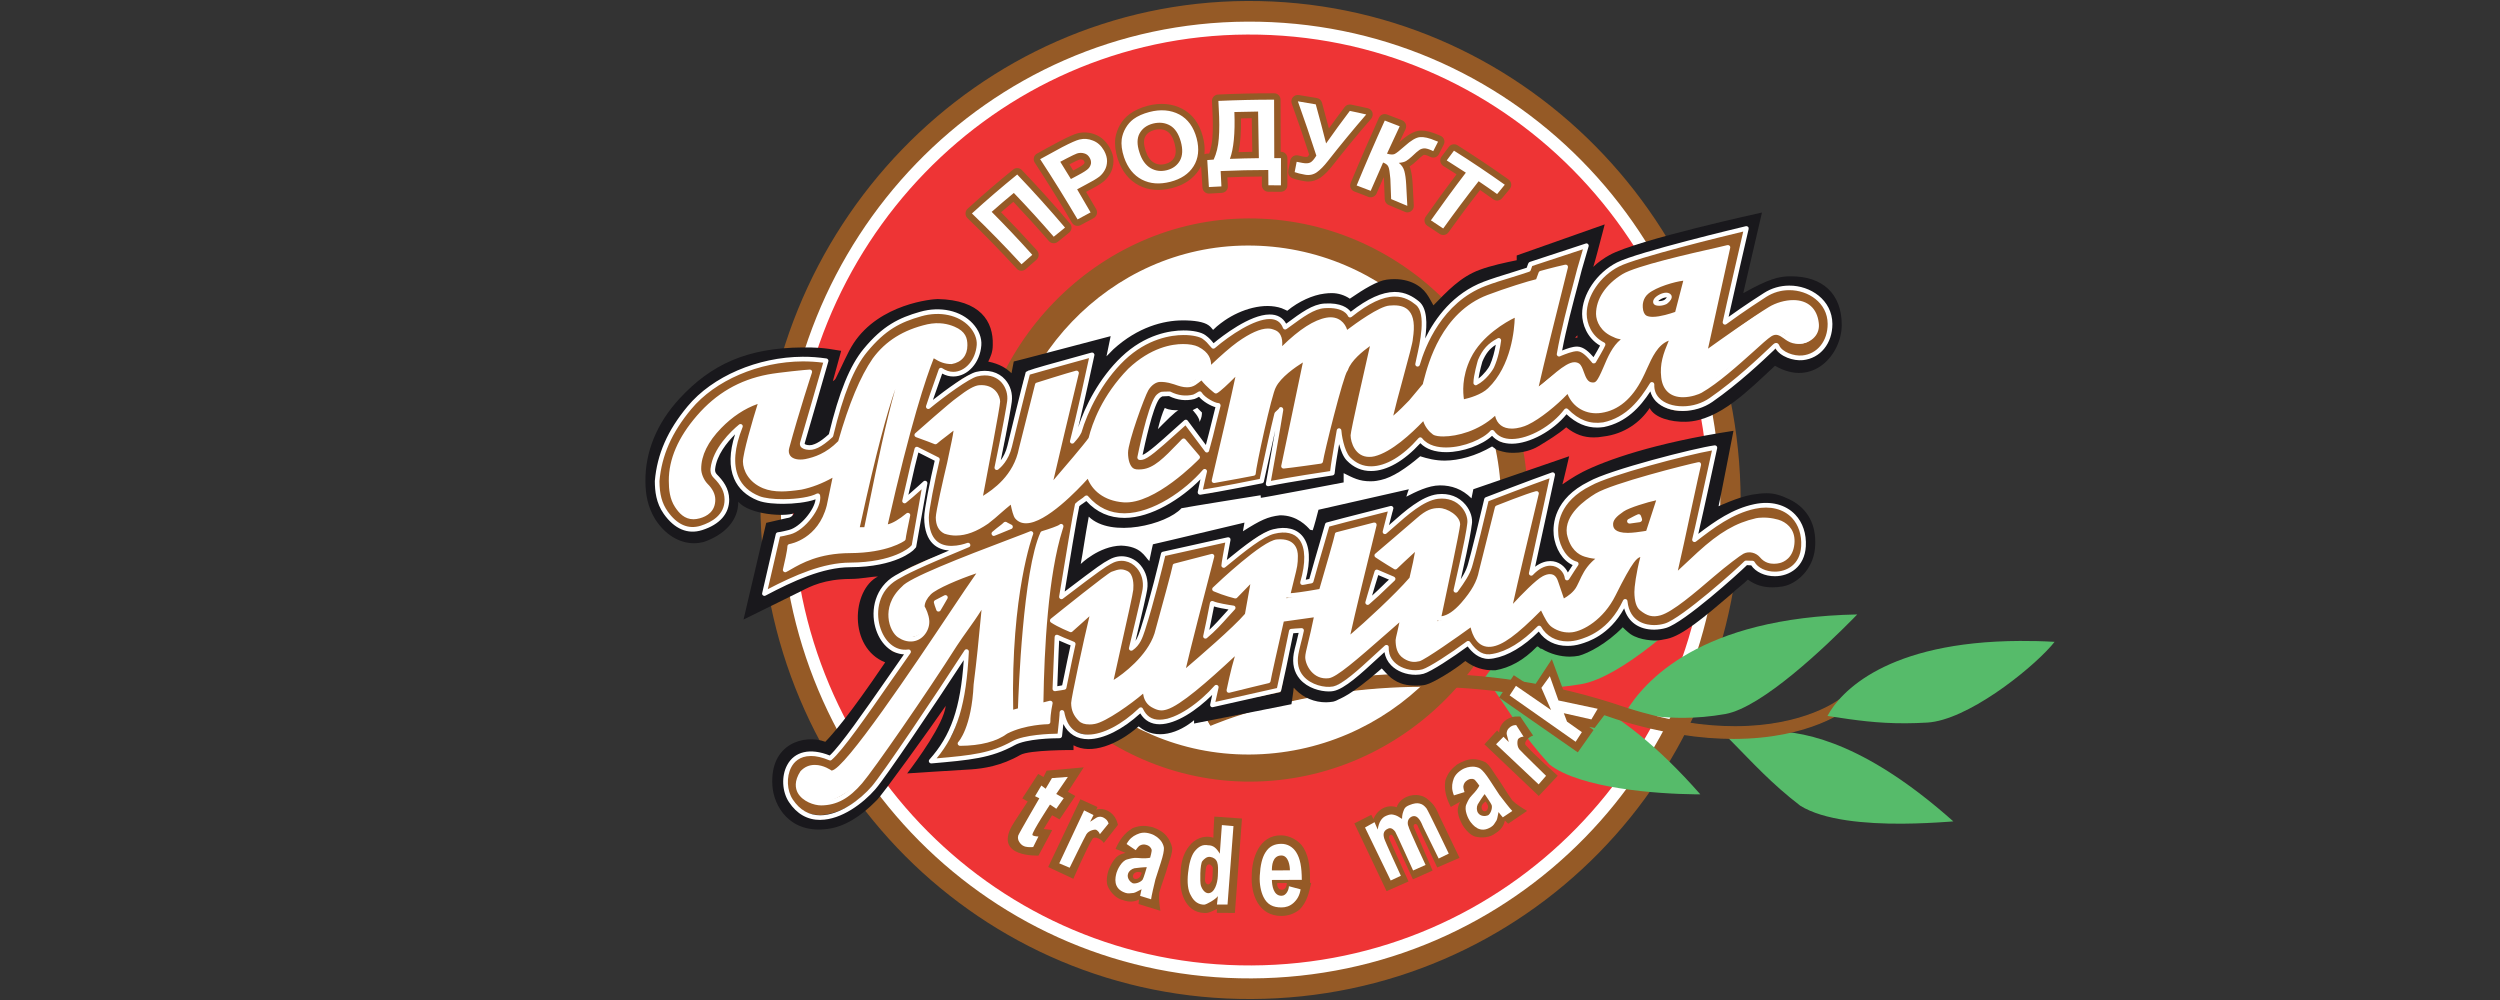 <?xml version="1.0" encoding="UTF-8"?>
<svg id="Layer_1" xmlns="http://www.w3.org/2000/svg" version="1.1" viewBox="0 0 250 100">
  <rect x="0" y="0" width="250" height="100" fill="#333333" stroke="none"/>
  <!-- Generator: Adobe Illustrator 29.3.1, SVG Export Plug-In . SVG Version: 2.1.0 Build 151)  -->
  <path d="M174.065,50.012c.131,27.673-21.651,49.77-48.896,49.889-27.007.131-48.997-21.764-49.128-49.437C75.917,22.797,97.705.218,124.712.099c27.239-.125,49.229,22.24,49.354,49.912" fill="#955a26"/>
  <path d="M172.029,50.019c.125,26.395-20.652,47.695-46.863,47.82-25.99.119-46.97-20.991-47.088-47.385-.125-26.627,20.652-48.171,46.643-48.29,26.216-.125,47.184,21.229,47.309,47.855" fill="#fff"/>
  <path d="M170.848,50.02c.119,25.622-20.183,46.405-45.692,46.524-25.277.119-45.781-20.48-45.9-46.102-.119-25.854,20.194-46.869,45.471-46.987,25.503-.113,46.001,20.705,46.12,46.565" fill="#ee3435"/>
  <path d="M100.35,50.235c-.065-13.905,11.016-25.265,24.475-25.331,13.685-.065,24.873,11.2,24.938,25.105.065,13.667-11.022,25.027-24.707,25.093-13.453.059-24.641-11.2-24.706-24.867M97.33,50.252c.071,15.308,12.656,27.976,27.744,27.911,15.308-.071,27.78-12.853,27.703-28.166-.071-15.557-12.656-28.226-27.964-28.155-15.082.071-27.554,12.853-27.483,28.41" fill="#955a26"/>
  <path d="M150.11,50.122c.065,13.899-11.265,25.265-25.17,25.331-13.691.065-24.873-11.2-24.938-25.099-.065-14.142,11.01-25.741,24.707-25.8,13.905-.065,25.337,11.432,25.402,25.568" fill="#fff"/>
  <path d="M176.993,73.107c-1.807.006-3.204.357-4.203.66.101.101.208.208.315.315l.042.042c2.17,2.2,3.989,4.221,6.866,6.438,2.366,1.486,6.599,1.825,10.207,1.807,1.724-.012,3.317-.101,4.488-.184.054,0,.119-.006.178-.012.155-.012.303-.018.446-.036-8.341-7.419-14.351-9.048-18.34-9.03" fill="#56bb6a"/>
  <path d="M151.016,68.045h-.012c-.838,0-1.557.083-2.134.173.089.119.173.238.262.362.012.018.018.03.03.048,1.73,2.449,3.127,4.916,5.778,7.812,3.068,2.425,10.885,2.948,14.481,2.99h.161c.155.006.309,0,.446,0-8.614-9.821-15.153-11.402-19.011-11.384" fill="#56bb6a"/>
  <path d="M162.568,71.207c.149.03.297.054.452.077.006.006.018.006.03.006,1.617.262,3.335.505,5.321.493,1.272-.006,2.639-.113,4.167-.381,3.71-.678,10.07-6.801,12.734-9.494.048-.048.089-.095.137-.143.113-.113.22-.22.315-.321-15.772.309-21.306,6.7-23.155,9.761" fill="#56bb6a"/>
  <path d="M148.179,68.218c.149.018.291.042.44.066.012.006.03.006.048.006,1.73.267,3.418.511,5.368.499,1.237-.006,2.58-.113,4.114-.38,3.953-.69,10.398-6.486,13.019-9.5.036-.036.065-.077.095-.113.107-.119.196-.232.291-.345-15.997.309-21.764,7.169-23.375,9.767" fill="#56bb6a"/>
  <path d="M173.351,73.814c-3.609,0-7.544-.654-11.687-1.956-6.141-2.158-12.627-3.252-19.267-3.252-12.431,0-21.288,3.876-21.377,3.912l-.606-1.153v.006c.179,0,9-3.954,21.817-3.954,6.926,0,13.756,1.141,20.313,3.395,3.864,1.248,7.544,1.878,10.944,1.878,6.949,0,10.433-2.669,10.469-2.693l1.07.708c-.137,0-3.775,3.109-11.675,3.109" fill="#955a26"/>
  <path d="M142.233,67.488c6.914,0,13.738,1.141,20.289,3.389,3.87,1.248,7.562,1.884,10.974,1.884,6.385,0,9.857-2.253,10.421-2.651l.903.547c-.749.583-4.387,3.086-11.467,3.086-3.602,0-7.532-.654-11.664-1.95-6.147-2.164-12.639-3.258-19.297-3.258-11.664,0-20.188,3.413-21.282,3.87l-.559-.933c1.177-.517,9.547-3.983,21.681-3.983M142.233,67.345c-12.805,0-21.574,3.9-21.883,4.061l.702,1.183s8.786-3.911,21.342-3.911c5.784,0,12.365.826,19.249,3.252,4.607,1.444,8.501,1.962,11.711,1.962,7.627,0,11.39-2.919,11.711-3.252l-1.159-.701s-3.406,2.681-10.409,2.681c-2.99,0-6.628-.487-10.932-1.878-7.365-2.526-14.297-3.395-20.331-3.395" fill="#955a26"/>
  <path d="M202.009,64.094c-13.352.06-17.983,5.101-19.261,7.497.149.024.303.041.452.071.012,0,.018,0,.03.006,2.289.345,4.488.672,7.33.66.684-.006,1.409-.024,2.176-.071,3.936-.238,10.118-5.107,12.359-7.639.024-.036.048-.065.077-.089.107-.119.202-.238.285-.345-1.207-.071-2.36-.095-3.448-.089" fill="#56bb6a"/>
  <path d="M131.847,50.982s-.006.006,0,0" fill="#19181c"/>
  <path d="M134.365,48.248v-.933c.939.464,1.54.82,2.705.814.458,0,.767-.077,1.016-.131,1.159-.25,2.55-1.189,3.936-2.372.695.226,1.54.44,2.461.434,1.397-.006,3.109-.464,4.726-1.415.351.262.47.345.606.386.702.214.969.256,1.575.25,1.29,0,2.265-.535,2.455-.66.915-.553,1.974-1.195,2.776-1.891.892.72,1.772,1.017,2.764,1.011.297,0,.618-.024.951-.089,2.081-.244,3.704-1.427,4.631-2.848.481.969,2.11,1.415,3.626,1.373,3.329-.077,6.403-3.288,8.905-5.6,3.811,2.223,6.688-1.165,6.676-4.108-.012-3.121-1.938-4.851-5.106-4.839-1.195,0-2.2.262-4.744,1.688l1.873-8.067s-12.508,2.729-15.248,4.256c-.458.25-1.153.708-1.623,1.183.155-.458.583-2.092.868-3.192.018-.065.036-.125.048-.178.137-.523.226-.88.226-.88l-8.798,3.109v.475c-1.153.238-2.592.541-3.698.957-1.92.702-3.24,2.134-4.631,3.555-.178-.303-.386-.749-.696-1.177-.571-.808-1.879-1.665-3.965-1.397-.939.119-2.307.951-3.698,1.908-.517-.351-1.147-.559-1.813-.559-.244,0-.493.018-.743.053-1.147.143-2.544.761-3.698,1.712,0,0-.476-.22-.553-.25-1.778-.612-4.066.095-5.707,1.218,0,0-.696.47-1.159.946-.208-.226-.196-.274-.464-.47-.476-.339-1.439-.487-2.586-.481-1.908.006-4.465.66-6.914,2.883-.226.232-.464.476-.696.708.303-1.444.416-2.015.416-2.015-9.964,2.639-9.69,2.532-9.69,2.532l-.226,1.177c-.47-.464-1.165-.933-2.325-1.165.232-.476.452-.951.452-1.653.077-2.366-1.243-4.512-5.505-4.601-.511,0-5.808.452-8.418,4.429-.601.922-1.153,2.277-1.789,3.525-.071.149-.238.22-.279.256l.832-3.032c-1.843-.333-2.651-.345-3.87-.339-5.552.041-9.137,1.706-12.27,5.088-2.366,2.55-3.454,5.44-3.436,8.269.006,1.409.244,2.586.945,3.769.969,1.552,2.408,2.461,3.93,2.455.315,0,.63-.042.951-.125,2.087-.72,3.466-2.14,3.46-4.025,1.112,1.308,4.649,1.516,5.576,1.153-.226.476-.69.476-.69.476l-2.092.481-2.271,9.672c.279-.143,5.784-2.854,5.784-2.854.921-.475,2.318-1.189,4.869-1.207,1.159,0,2.087-.243,2.788-.243-2.628,1.337-2.972,7.11.725,8.584-3.68,5.44-5.297,7.229-5.986,7.942-2.081-.779-5.576.155-5.291,4.393.137,2.039,1.724,4.851,5.558,4.316,1.623-.22,3.24-1.189,4.857-2.848.422-.327,5.434-7.3,6.92-9.458-.214,1.837-2.883,5.481-3.858,6.759.309-.036,4.607-.286,6.438-.405,1.159-.083,2.967-.339,4.869-1.439.904-.523,5.327-.493,5.327-.493,0,0,.006-.244,0-.476,1.754.975,4.405-.048,6.515-1.89,1.813,1.51,4.096.589,5.541-.618v.333c.321-.053,9.738-1.932,9.738-1.932,0,0,.22-1.415.226-1.653.149.143.232.238.232.238.767.773,1.855,1.231,3.008,1.225.232,0,.47-.03.707-.065.155-.042.268-.083.351-.125.351-.214,1.26-.357,4.506-3.198,0,0,.666.737.927.939.803.636,1.617.785,2.515.779.303,0,.63,0,.969-.089.719-.179,2.788-1.421,3.942-2.372.933.702,1.861.934,2.782.927h.232c1.391-.243,2.782-.951,4.167-2.378.226.006.232.238.464.232.88.529,1.879.784,2.806.784.315,0,.618-.036.909-.089.921-.244,2.776-1.195,4.387-2.848l.238.232c.131.136.464.398.529.446.999.684,2.527.642,2.527.642.357,0,.725-.083,1.124-.16,1.516-.309,3.709-2.146,6.474-4.512.464-.47,1.159-.945,1.623-1.421.696.529,1.516.791,2.473.779.321,0,.654-.024,1.005-.089,1.385-.238,3.014-1.659,3.228-3.781.024-.238.03-.476.03-.702-.006-2.027-.993-3.466-2.598-4.233-.785-.381-1.486-.612-2.283-.606-.458,0-.933.06-1.444.143-1.385.244-3.347,1.159-3.347,1.159.101-.369,1.492-7.544,1.492-7.544-7.906,1.213-12.751,2.936-15.082,4.114-.856.428-2.027,1.243-2.027,1.243.071-.167.678-2.812.678-2.812l-9.583,3.299-.184.91c-.933-.934-2.003-1.302-3.163-1.296-1.153.006-2.431.654-3.353,1.13.048-.202.25-.743.25-.743-8.495,1.926-9.006,2.051-9.036,2.051-.434,1.706-.577,2.051-.577,2.051l-.267-.053c-.297-.339-1.29-1.457-3.002-1.445-1.243.143-1.95.488-3.709,1.599.006-.018.155-.868.155-.868-7.158,1.718-9.155,2.17-9.155,2.17,0,0-.143.589-.363,1.682-.47-.47-.826-1.48-2.818-1.552-2.229.053-4.037,1.837-4.037,1.837.226-1.183.422-2.693.803-4.732,2.235,2.182,7.782.791,9.274-.844.69-.143,7.907-1.296,7.907-1.296.024.184.018.077.024.25-.303.113,8.287-1.534,8.287-1.534M120.193,41.251c-.006.232,0,.47-.232.945,0-.476-.695-1.183-.695-1.183l.458-.232.47.47M116.477,40.793c.47.232.927.232,1.391.232-.226,0-1.617,1.421-1.617,1.421q-.232.232-.464.47c.232-.939.458-1.647.69-2.122M157.74,33.766h-.232l.232-.232v.232ZM174.04,30.033c0-.012,0,0-.006-.006q.006-.006,0,0t.006.006M125.341,49.419c.03.006.053.006.071.03-.018-.012-.048-.018-.071-.03" fill="#19181c"/>
  <path d="M121.281,60.295c.66.131,2.098.464,2.098.464-.702.708-1.611,1.748-2.776,2.842.22-.951.452-2.128.678-3.305M137.742,57.156c.69.232,1.385.701,1.385.701l.244-.006c-.702.713-1.623,1.664-2.55,2.372.238-.939.458-2.122.921-3.067M105.753,63.672c.47.232.696.464.927.464,0,0,.47.231.695.231-.458,1.647-.684,3.305-.903,4.245-.398.155-.47.166-.921.238-.012-1.885.208-3.537.202-5.178M93.673,60.188c.232,0,.458-.238.927-.476-.232.476-.464.708-.69,1.183,0-.238-.238-.475-.238-.475v-.232ZM99.44,53.322c.464-.476.743-.708,1.153-.945.196.113-.036.381.357.345-.672.345-1.046.369-1.51.601M114.022,45.249c-.006-.946,1.367-4.952,1.593-5.672.232-.232.47-.232.47-.232,0,0,.458,0,.927-.006.927.47,1.855.226,2.55.22l.452-.232c.481.47.933.701.933.701,0,0,.701.47.939.47-.458,1.415-.684,3.073-1.147,4.488l-2.098-2.824c-1.379,1.183-3.692,3.317-4.393,3.555h-.226v-.47M165.682,30.161c.232-.232.69-.47,1.153-.476.006.238-.232.47-.232.47-.226.238-.684.243-1.159.243l.238-.238ZM149.875,34.138c-.018,2.057-1.546,3.644-1.546,3.644-.238.238-.517.612-.749.612.44-2.217.404-3.204,2.295-4.256M172.614,23.42c-.232.173-.297.083-.297.083-7.883,1.914-9.666,2.431-10.593,3.145-1.849,1.183-3.234,2.842-3.222,4.726,0,.945.333,2.586,1.736,3.282,0,.238-.797,1.427-.797,1.427-.464-.47-1.064-1.106-1.861-1.177-.446-.036-1.153.25-1.611.488.446-2.592,1.361-5.897,2.045-8.495l.684-2.36c-3.763,1.248-5.564,1.854-5.564,1.854q-.065.161-.22.529c-1.165.475-3.061.826-4.399,1.432-4.031,1.837-6.01,5.683-6.694,8.043.232-1.171.684-2.36.684-2.36,0-.47,0-.701-.006-1.171-.006-1.189-.238-1.89-.708-2.598-.701-.696-1.433-.827-2.598-.827-.921.006-2.515.856-4.132,2.039v-.232c-.458-.47-1.391-.701-2.55-.696-1.159.244-2.313.945-3.93,2.134,0-.232-.232-.47-.476-.47l-.226-.232c-.232,0-.44-.256-.44-.256-.69-.226-1.872.03-4.191,1.456-.47.476-1.159.945-1.849,1.421-.238-.232-.476-.47-.933-.933-.933-.47-4.655-.927-8.115,2.152-2.075,2.134-3.686,4.964-4.375,7.324,0,.238-.232.481-.69.951.684-2.122,1.136-4.72,1.593-6.604.327-2.027.279-2.015.279-2.015-6.943,1.914-6.545,1.807-6.545,1.807l-.232.708-1.355,6.605c-.232.939-.69,1.415-1.159,2.128.916-4.013,1.141-6.129,1.136-6.611,0-.47-.238-1.409-.701-1.878-.47-.47-1.165-.939-2.556-.933h.226c-.922.006-1.7.416-2.984,1.504-.25.214-1.177.874-2.104,1.825.458-1.421.921-2.598,1.147-3.311.464,0,.696-.006,1.159-.006l.238.006c1.617-.25,2.538-1.195,2.532-2.842-.012-1.885-1.171-2.592-2.098-3.055-1.159-.232-2.087-.226-3.252.018h-.232c-2.313.476-4.399,1.671-5.778,3.561-1.385,1.885-2.532,4.72-3.442,8.495-1.153.719-2.087,1.189-2.776,1.195h-.238c.232-.47,2.473-8.614,2.473-8.614-1.165-.47-1.35-.113-1.35-.113-.238-.232-.47-.226-4.637.499-3.252.481-5.564,1.909-7.639,4.28-2.075,2.36-2.996,4.72-3.216,7.312.006,1.177.244,2.122.945,3.067.933,1.403,2.098,2.104,3.484,1.629,1.623-.482,2.319-1.427,2.538-2.848,0-.934-.47-1.641-1.171-2.342-.226-.238-.232-.707-.232-.707-.006-1.183.452-2.366,1.605-3.305.232-.476.696-.719,1.159-.951-.458,1.421-.684,3.061-.684,3.537v.238l.006.47c.238.708.208,2.116,2.063,2.818,1.165.701,3.056.458,4.91.214.464-.006.927-.238,1.391-.238,0,.232-.256,1.106-.256,1.106-1.415,2.907-3.668,2.675-3.668,2.675-.244.838-.761,2.354-.761,3.067-.91,2.824-.606,2.829-.606,2.829l3.246-1.427c.921-.713,2.538-1.421,5.326-1.432,4.173-.024,6.022-1.445,6.26-1.682.226-.238.933-6.248.933-6.248,0,0-1.094,1.1-1.659,1.54.458-1.885.684-3.537,1.136-5.19.47.238,1.861.696,2.098.933h-.232c-.458,1.885-.886,5.19-.904,5.903-.083,3.478,2.806,3.044,3.264,3.044-4.631,1.671-6.022,2.378-6.48,3.085-.921.951-1.914,2.336-1.902,3.513,0,.232.19.927.196,1.391.238.951.785,1.938,1.486,2.402.464.238,1.177,0,1.647-.006-3.002,4.256-6.456,9.452-7.841,10.641-1.171-.696-2.788-.689-3.709.493-.559.589-1.207,2.295-.22,3.769.708,1.177,2.33,1.635,3.49,1.397,1.391-.238,2.782-.951,4.167-2.378,1.153-.945,7.152-9.452,9.904-13.946.006.939-.214,2.116-.214,3.062-.44,4.013-1.367,5.428-1.367,5.428l-2.075,2.604,3.941-.493c1.159-.232,3.014-.481,4.405-1.433,1.385-.713,3.472-.725,3.472-.725h1.165l.226-1.177c0-.476-.006-.951-.006-1.183.232.47.464,1.183.933,1.647.47.47,1.397.702,2.324.696,1.159-.006,3.24-1.427,4.631-2.61,0,.232.226.232.226.464.939.707,1.629.707,2.092.701l.238-.238.226-.006c1.159,0,3.008-1.659,4.631-3.079,0,.238-.458,1.891-.458,1.891l2.087-.482,4.869-.969.22-.945c0-.464.464-2.824.915-5.184q.458,0,.916-.006c-.452,1.177-.446,2.122-.44,2.592,0,.945.232,1.653.933,2.354.696.701,1.623.933,2.55.696,1.165-.244,3.698-2.378,5.552-4.03.232.707.47,1.409.939,1.884l.226-.006c.939.701,1.635.701,2.336.458.696-.006,3.002-1.427,4.393-2.616.696.707,1.629,1.409,2.788,1.165,1.385-.232,2.77-1.183,4.393-2.842.464.47.696.939,1.165.939.226.232,1.391.933,2.776.458.933-.244,3.246-1.195,4.857-4.031.006.713.47,1.415.939,1.885l.232.232c.701.226,1.403.701,2.55.458,1.385-.475,3.466-2.134,6.248-4.506.921-.713,1.849-1.659,2.307-1.896h.464c.47.945,1.629,1.165,2.794.933.69-.006,2.087-.957,2.301-2.604-.006-1.659-.707-3.062-1.873-3.531-.927-.464-1.855-.696-3.014-.452-2.318.475-4.167,1.896-6.016,3.317.226-.238.458-1.415.458-1.415.684-3.293,1.136-5.184,1.136-5.66.291-2.081.392-2.092.392-2.092-1.855.244-1.563.452-1.563.452-1.159.006-9.036,1.926-10.891,3.109-1.617.957-3.466,2.8-3.454,4.684,0,.238.232.286.232.517.244,1.177.273,2.336,1.867,2.818-.22.47-.69.951-.915,1.421-.006-.708-.47-.939-.696-1.171-.701-.47-.933-.374-1.861.095.006.232-.696.149-1.153.386.678-2.36,1.361-5.19,1.819-7.312.368-2.194.137-2.212.137-2.212-1.653.594-1.534.571-1.534.571-1.165.232-3.989,1.581-4.215,1.581-.648.374-.767.374-.767.374-1.587,7.08-1.474,6.551-1.474,6.551-.232.713-.69,1.421-1.385,2.366,1.367-5.903,1.367-6.373,1.367-6.605,0-.47-.244-1.177-.707-1.647-.702-.701-1.623-1.171-2.325-1.171-1.153.006-2.092.488-2.782,1.195l-.232.006s-1.159,1.177-2.313,2.36c0-.231.69-2.354.69-2.354-6.438,1.38-6.664,1.712-6.664,1.712-.22.945-.291.672-.291.672,0,.238-.678,2.598-1.136,4.72-.232,0-.464,0-.696.238.22-1.653.22-2.354.22-2.354v-.238c-.006-.238-.006-1.177-.939-2.116-.464-.238-1.153-.708-2.318-.458-1.153.006-3.472,1.896-5.083,3.555,0-.232.446-2.598.446-2.598l-6.492,1.444-.22.945c0,.47-.916,3.781-1.831,6.611-.226.708-.458,1.415-1.147,1.885,1.136-4.714,1.361-5.66,1.361-5.897,0-1.177-.47-2.354-1.403-2.824-.464-.226-1.165-.226-1.855.012-.47.006-.927.244-5.089,3.561.22-2.598.672-4.952,1.13-6.373,0,0,.22-1.885.446-2.824.232-.232.696-.475.927-.713.701.708,1.593,1.813,3.454,1.807,3.02.458,6.985-3.27,8.37-4.453-.232.238-.529,2.14-.529,2.14.386-.006,1.094.339,1.73-.291,1.165-.006,2.8-.612,3.27-.612.921-.244,1.171-.238,1.171-.238-.006-1.177.232-1.058.232-1.058.232-.47.975-5.588,1.748-6.106-.446,2.836-1.338,7.455-1.338,7.455,2.217-.517,1.843-.386,1.843-.386.464-.238,1.813-.238,3.204-.488,1.165-.006,1.433-.238,1.433-.238-.006-1.183.125-1.314.125-1.314,0-.238.321-1.516.547-2.937.006.238,0,.476,0,.476.006.701.238,1.647.939,2.354.464.464,1.391.933,2.556.927l.232-.006c1.385-.47,2.568-1.141,4.185-2.562.232-.006.648.351.868.351.244.475.826.529,1.754.523,1.165-.006,2.836-.476,4.453-1.665.232,0,.731.476.969.708,1.159.464,2.996-.297,3.46-.535,1.159-.481,2.098-1.474,3.252-2.419.933.939,2.152,1.498,3.775,1.254,2.319-.476,3.567-1.908,4.714-3.799.238,1.177.809,1.908,1.504,2.14,1.403.696,3.377.089,4.078-.381.226-.244.838-.327,2.223-1.742,1.385-.951,3.377-2.984,4.072-3.46.232,0,.511-.351.511-.351.47.707,1.95,1.106,2.871,1.1,1.165-.244,2.491-1.385,2.485-3.264l.226-.244c-.238-1.647-.933-2.354-1.635-2.812-1.391-.945-3.127-.784-4.334-.297-1.159.481-3.085,1.736-4.696,2.925.452-2.128,1.361-5.196,1.819-7.318.452-2.128.41-1.932.41-1.932l-2.039.416Z" fill="#955a26"/>
  <path d="M82.04,81.992c-1.296.006-2.354-.594-3.145-1.783-.69-1.04-.773-2.598-.178-3.704.725-1.361,2.301-1.742,4.256-.957,1.112-1.034,3.46-4.417,5.731-7.681.565-.815,1.136-1.641,1.694-2.431-1.314-.06-2.431-1.112-2.871-2.729-.47-1.724-.036-3.977,1.985-5.154.767-.446,1.778-.981,5.398-2.503-1.028-.071-2.479-.642-2.491-3.305-.006-.737.612-3.823,1.052-5.671-.345-.179-1.153-.583-1.635-.826-.25.927-.458,1.866-.678,2.841-.107.458-.208.915-.321,1.391.63-.541,1.504-1.332,1.516-1.349.077-.065.178-.071.267-.024.083.042.131.143.119.238l-1.118,6.319c-.006.041-.03.089-.065.119l-.226.238c-.018.012-1.694,1.682-6.319,1.7-2.735.012-5.683,1.373-8.465,2.841-.071.042-.172.036-.244-.024-.077-.048-.107-.143-.083-.232,0,0,1.13-4.922,1.361-5.903.024-.095.107-.166.208-.178.006.006.327-.03,1.118-.232,1.112-.286,2.538-1.997,2.651-3.062-.862.321-2.229.452-3.228.452-.636,0-1.807-.036-2.556-.339-1.136-.452-1.932-1.183-2.36-2.176-.505-1.177-.476-2.663.095-4.435-.808.809-1.849,2.081-1.997,3.484-.012.143,0,.345.172.517.601.606,1.225,1.385,1.237,2.509.012,1.421-.945,2.509-2.705,3.067-1.439.458-2.77-.107-3.84-1.623-.779-1.106-.886-2.283-.892-3.287.232-2.693,1.272-5.059,3.276-7.467,2.479-2.991,6.997-4.934,11.509-4.958.809-.006,1.605.06,2.384.172.065.012.119.048.155.107.042.054.048.125.03.184-.089.321-2.217,7.71-2.372,8.204-.006.054.03.113.279.161.547.107,1.183-.22,2.146-1.088,1.022-4.227,2.098-6.86,3.472-8.525,1.896-2.301,3.508-3.103,5.642-3.71,2.045-.583,4.084-.113,5.261,1.159.612.654.927,1.444.868,2.194-.131,1.742-1.355,3.109-2.794,3.115-.38.006-.761-.095-1.118-.291-.089.274-.214.612-.351.993-.172.488-.374,1.064-.577,1.641,1.338-1.052,3.46-2.592,4.316-2.8,1.165-.285,2.235,0,2.907.767.529.601.767,1.409.66,2.229-.042.362-.351,2.193-1.1,5.844.268-.362.523-.856.666-1.456.065-.262,1.522-6.289,1.813-7.282-.006-.06.024-.113.238-.202v-.03c.018,0,.042-.006.06,0,.547-.214,2.081-.636,6.295-1.802.077-.018.167,0,.22.06.059.054.089.137.071.208-.012.06-.921,4.31-1.617,7.205.66-2.081,2.11-4.94,4.316-7.039,2.396-2.288,4.91-2.645,6.2-2.651.951-.006,1.795.172,2.206.476.392.285.595.529.761.737.024.024.036.041.054.065.874-.72,3.626-2.865,5.6-2.872.761-.006,1.32.309,1.653.915l.024-.006c1.522-1.124,2.616-1.926,3.805-2.003,1.671-.107,2.36.458,2.633.82,1.7-1.326,3.133-1.968,4.393-1.98,1.1,0,1.867.493,2.408.927.862.684.856,2.265.642,3.727,1.016-2.057,2.812-4.518,5.856-5.677.832-.315,1.849-.63,2.741-.904.571-.178,1.112-.345,1.558-.493.113-.345.166-.446.184-.481.03-.041.077-.083.125-.101l5.588-1.837c.083-.036.172-.012.232.048.06.065.089.149.06.238l-.684,2.354-.303,1.171c-.595,2.241-1.266,4.762-1.659,6.884.476-.19,1.04-.392,1.474-.392h.054c.648.024,1.177.565,1.611,1.058.238-.398.517-.886.654-1.153-1.314-.767-1.789-2.158-1.795-3.156-.006-1.962,1.457-4.132,3.484-5.16,2.033-1.04,12.442-3.519,12.888-3.626.083-.018.16.006.22.06.054.053.077.137.06.22-.018.065-1.427,6.177-2.003,8.787,1.647-1.183,3.216-2.188,3.537-2.39.749-.481,1.623-.737,2.526-.737,2.11-.012,4.298,1.421,4.316,3.828.006,1.956-1.207,3.448-2.955,3.626-.957.095-2.283-.357-2.729-1.177l-.184.196c-1.052,1.005-3.513,3.335-6.141,5.16-.838.577-1.878.898-2.937.904-1.13.006-2.11-.351-2.711-.975-.268-.286-.452-.618-.547-.981-1.028,1.57-2.402,3.097-4.643,3.561-.226.03-.452.054-.66.054-1.112.006-2.122-.434-3.079-1.332-1.343,1.659-3.692,2.943-5.457,2.948-.838.006-1.522-.267-1.991-.791-.963.915-2.925,1.629-4.566,1.635-1.13.006-2.027-.303-2.604-.898-1.635,1.789-3.365,2.776-4.91,2.782-.951.012-1.771-.351-2.449-1.052-.363-.374-.606-1.028-.761-1.629-.006.024-.012.054-.018.077-.172.993-.351,2.021-.434,2.842-.018.101-.095.19-.196.202-.048.006-4.203.624-6.408,1.076-.077.012-.155-.006-.214-.06-.054-.053-.077-.136-.059-.214.006-.03.499-2.764.933-5.303-.273,1.201-.553,2.491-.779,3.513-.155.719-.279,1.29-.351,1.599-.018.089-.089.155-.178.179-.042.006-4.393.88-6.177,1.141-.071.006-.149-.018-.202-.071-.054-.06-.071-.137-.059-.214.012-.036.143-.66.273-1.254-1.926,1.956-4.916,3.846-7.58,3.858-1.51.006-2.8-.553-3.834-1.688-.107.083-.214.155-.321.232-.137.095-.285.184-.38.279-.232,1.046-1.058,6.046-1.462,8.543,3.519-2.675,3.775-2.824,4.364-3.145l.119-.065c1.052-.589,2.307-.345,3.091.559.565.666.82,1.563.672,2.473-.065.422-.464,2.188-1.165,5.112.232-.363.369-.779.511-1.207.963-2.99,1.932-7.08,2.039-7.538.018-.083.095-.155.178-.172l6.492-1.444c.077-.012.155.006.214.065.054.048.077.131.065.208-.137.708-.279,1.486-.369,1.997,1.896-1.546,3.537-2.806,4.643-3.073,1.308-.327,2.372-.048,2.984.761.678.903.767,2.384.262,4.286.042-.006.077-.012.113-.024.089-.012.172-.036.25-.048.351-1.266.719-2.521,1.022-3.561.232-.808.434-1.486.553-1.926.018-.077.083-.143.166-.167.018-.006,2.396-.648,6.373-1.647.083-.018.167.006.226.065.059.053.077.143.054.226,0,.006-.161.571-.428,1.629.065-.06.125-.113.184-.167,1.373-1.219,3.085-2.741,4.667-2.931,1.159-.131,2.14.25,2.806,1.052.499.601.743,1.368.624,1.997-.006.03-.012.06-.018.101-.036.315-.143,1.219-1.082,5.35.309-.481.535-.904.666-1.326.006-.006.416-1.332,1.682-6.706.018-.077.065-.131.137-.161.048-.018,4.453-1.718,6.628-2.485.083-.024.167-.006.226.048.065.053.095.143.077.226-.018.065-1.355,6.319-1.985,9.155.606-.452,1.136-.565,1.51-.565.832-.006,1.48.523,1.766,1.141.149-.238.297-.464.481-.743-.975-.422-1.754-1.635-1.896-3.014-.101-1.034.024-3.62,3.513-5.338,2.021-1.159,10.653-3.365,12.579-3.62.071-.006.149.024.196.071.054.06.071.137.059.208-.065.303-1.403,6.486-1.89,8.572,1.671-1.272,3.43-2.509,5.594-2.967,1.659-.351,3.139.03,4.102,1.046.755.791,1.13,1.926,1.058,3.174-.119,2.057-1.635,2.978-3.079,2.984-1.022.006-1.938-.422-2.384-1.088-.06,0-.125-.012-.184-.006-.083-.006-.155-.012-.238-.018-.814.808-6.26,5.731-8.085,6.283-.369.107-.779.167-1.183.173-1.54.006-2.628-.773-3.014-2.128-1.498,2.705-3.626,3.341-4.358,3.561-.434.131-.874.19-1.296.19-1.219.012-2.253-.505-2.889-1.432-1.528,1.51-3.085,2.431-4.506,2.681-.161.03-.333.048-.499.054-.999,0-1.665-.666-2.104-1.249-1.444,1.064-3.674,2.538-4.411,2.735-.238.065-.505.101-.791.101-.945.006-1.867-.351-2.449-.951-.363-.369-.583-.815-.666-1.314-.238.214-.481.434-.725.66-1.611,1.492-3.282,3.026-4.369,3.228-.143.03-.303.042-.47.042-.85,0-2.116-.321-2.901-1.237-.577-.684-.779-1.546-.606-2.568.048-.267.137-.612.244-1.017.071-.315.161-.666.244-1.034-.101.012-.196.012-.285.018-.101.006-.184.012-.25.018-.481,2.39-.987,4.779-1.213,5.725-.018.077-.083.149-.172.167,0,0-4.56,1.022-6.652,1.498-.071.024-.155,0-.214-.06-.054-.048-.077-.131-.06-.214,0,0,.101-.475.202-.951-1.54,1.534-3.608,2.931-5.249,2.937-.856.006-1.516-.375-1.944-1.088-1.754,1.611-3.674,2.574-5.19,2.58-1.147.006-2.009-.523-2.503-1.516-.03.345-.077.749-.131,1.213-.012.113-.131.208-.232.208h-.083c-.535,0-3.258.042-4.435.701-2.36,1.302-4.477,1.48-8.317,1.819-.089,0-.184-.048-.226-.131-.048-.089-.03-.19.036-.262,2.14-2.384,3.103-5.118,3.43-9.94-2.931,4.5-7.835,11.759-8.84,12.912-1.219,1.403-3.395,3.05-5.493,3.062M81.071,75.602c-1.112.006-1.677.612-1.944,1.124-.505.951-.44,2.336.155,3.228.701,1.052,1.629,1.581,2.752,1.575,1.95-.006,3.989-1.569,5.154-2.907,1.046-1.207,6.438-9.202,9.268-13.59.06-.089.173-.131.268-.095.101.03.167.131.161.232-.256,5.184-1.141,8.156-3.222,10.665,3.531-.303,5.404-.517,7.562-1.712,1.213-.666,3.793-.743,4.536-.755.113-.999.208-1.914.202-2.128,0-.119.095-.22.208-.232.125-.006.232.071.256.19.274,1.492,1.106,2.271,2.408,2.265,1.457-.012,3.359-1.005,5.083-2.657.06-.059.137-.077.208-.065.077.012.137.065.166.131.345.743.886,1.106,1.671,1.1,1.712-.006,4.048-1.766,5.493-3.401.071-.083.19-.101.285-.053.089.048.143.155.113.261-.059.274-.22.981-.315,1.415,1.968-.452,5.422-1.219,6.159-1.385.238-1.04.743-3.442,1.207-5.731.018-.095.089-.16.184-.184.089-.012.244-.024.464-.041.155-.006.351-.018.589-.036.065-.006.143.024.19.071.048.06.071.131.053.202-.101.487-.22.957-.327,1.355-.095.398-.178.737-.22.981-.155.88.012,1.617.499,2.182.749.891,2.164,1.195,2.931,1.046.957-.172,2.645-1.73,4.137-3.109.375-.339.737-.672,1.088-.993.071-.053.167-.071.25-.036.089.036.137.125.131.22-.012.589.172,1.076.565,1.48.493.499,1.308.815,2.122.808.244,0,.464-.03.672-.083.642-.179,2.859-1.617,4.447-2.8.048-.036.113-.054.172-.042.065.006.119.042.155.095.713,1.029,1.397,1.385,2.271,1.195,1.403-.244,2.949-1.195,4.471-2.747.054-.053.119-.083.196-.071.071.012.137.053.172.113.523.933,1.486,1.462,2.645,1.456.38-.006.773-.06,1.165-.179.731-.22,2.966-.886,4.381-3.918.048-.095.149-.148.25-.131.107.012.184.101.19.202.22,2.17,1.944,2.396,2.675,2.396.357,0,.725-.054,1.058-.155,1.676-.505,7.348-5.582,7.954-6.224.048-.042.101-.071.167-.071.131,0,.238,0,.351.012.178.006.41-.042.505.125.321.583,1.141.975,2.039.969,1.141,0,2.515-.672,2.622-2.544.065-1.123-.262-2.128-.927-2.836-.856-.892-2.176-1.225-3.674-.91-2.295.493-4.137,1.908-5.921,3.282-.083.065-.196.065-.279.006-.083-.054-.119-.161-.089-.262.119-.363,1.296-5.767,1.968-8.852-2.372.41-10.243,2.461-12.098,3.519-3.24,1.593-3.359,3.947-3.264,4.881.137,1.314.933,2.485,1.849,2.717.077.018.137.071.161.137.03.077.018.155-.024.22-.303.446-.499.755-.713,1.094l-.202.315c-.054.077-.155.119-.25.101-.095-.024-.16-.101-.172-.202-.071-.606-.648-1.26-1.462-1.26-.559.006-1.159.321-1.73.927-.071.077-.184.095-.274.042-.095-.048-.143-.149-.119-.25.446-1.992,1.712-7.865,2.057-9.458-2.051.725-5.446,2.039-6.105,2.288-1.248,5.291-1.647,6.569-1.665,6.623-.238.743-.702,1.451-1.415,2.431-.065.083-.184.119-.285.071-.095-.048-.149-.149-.125-.262,1.183-5.107,1.302-6.123,1.344-6.462.006-.054.012-.095.018-.131.089-.493-.113-1.13-.523-1.623-.565-.677-1.403-.999-2.396-.886-1.439.179-3.085,1.641-4.411,2.818-.262.238-.511.452-.749.654-.071.071-.184.071-.273.024-.083-.054-.119-.155-.095-.256.226-.921.398-1.587.505-1.973-3.246.808-5.338,1.373-5.856,1.51-.125.452-.315,1.076-.523,1.813-.315,1.076-.702,2.383-1.058,3.697-.024.083-.101.149-.19.167-.131.018-.244.042-.369.065-.167.036-.321.071-.505.095-.077.006-.155-.018-.208-.077-.048-.059-.065-.148-.042-.22.559-1.908.529-3.406-.089-4.233-.499-.666-1.385-.868-2.503-.589-1.106.262-2.883,1.676-4.916,3.353-.071.06-.166.071-.244.03-.083-.036-.137-.113-.137-.208,0-.202.256-1.581.386-2.295l-6.004,1.337c-.244,1.011-1.124,4.637-2.021,7.431-.244.731-.481,1.486-1.242,2.009-.083.048-.184.053-.262,0-.083-.06-.119-.155-.095-.25,1.094-4.512,1.32-5.618,1.361-5.874.113-.779-.095-1.545-.577-2.098-.636-.749-1.647-.951-2.509-.464l-.119.06c-.571.327-.844.47-4.774,3.466-.077.059-.172.059-.256.012s-.125-.143-.113-.238c.63-3.84,1.379-8.353,1.581-9.214.006-.036.024-.077.059-.101.131-.137.315-.262.493-.386.161-.107.327-.226.434-.333.042-.042.113-.065.172-.065.065,0,.131.024.167.083.975,1.135,2.2,1.706,3.638,1.7,2.818-.018,6.034-2.265,7.835-4.352.071-.083.184-.101.285-.054.095.054.143.161.113.267-.095.363-.291,1.272-.398,1.766,1.712-.268,4.946-.91,5.683-1.064.071-.321.178-.827.309-1.439.321-1.48.761-3.513,1.153-5.095.024-.107.119-.196.291-.345.06-.054.137-.125.155-.149.036-.119.137-.179.267-.149.113.024.19.167.173.291-.375,2.354-1.028,5.969-1.231,7.08,1.997-.386,5.148-.868,5.921-.981.095-.808.267-1.766.422-2.693.089-.47.167-.945.238-1.391.018-.119.125-.202.244-.196.125.012.22.113.22.232,0,.25.256,2.027.868,2.663.595.606,1.296.915,2.11.909,1.468-.006,3.151-1.004,4.738-2.818.048-.053.113-.077.178-.083.077.006.137.042.178.089.612.779,1.653.933,2.425.927,1.778-.006,3.715-.868,4.405-1.671.048-.054.119-.083.19-.083.065.006.137.042.178.095.38.547.981.814,1.777.814,1.712-.006,4.019-1.314,5.255-2.972.042-.048.101-.083.173-.089.065-.006.131.018.178.066,1.094,1.111,2.2,1.522,3.519,1.332,2.319-.481,3.668-2.253,4.69-3.924.048-.089.161-.131.262-.095.101.03.167.119.167.232-.024.523.137.981.487,1.344.505.535,1.373.838,2.372.832.963,0,1.914-.298,2.675-.827,2.592-1.789,5.035-4.12,6.081-5.107l.262-.25c.071-.065.172-.143.303-.148.083,0,.226.03.309.232.273.672,1.474,1.106,2.319,1.016,1.498-.148,2.538-1.45,2.526-3.163-.012-2.116-1.962-3.377-3.846-3.365-.814,0-1.599.232-2.277.66-.357.232-2.206,1.415-4.007,2.741-.077.054-.178.06-.261.006-.077-.054-.119-.149-.101-.244.386-1.825,1.706-7.526,2.051-9.024-1.902.452-10.647,2.592-12.425,3.496-1.878.951-3.234,2.948-3.228,4.75.006.915.464,2.211,1.742,2.848.107.048.155.172.113.285-.095.274-.856,1.552-.939,1.694-.042.071-.113.101-.184.113-.077.006-.149-.018-.196-.077l-.059-.077c-.398-.47-.904-1.052-1.427-1.07-.476,0-1.177.291-1.641.475l-.083.042c-.077.03-.167.018-.238-.036-.06-.054-.095-.137-.077-.22.38-2.223,1.1-4.94,1.736-7.336l.309-1.177.565-1.938-5.071,1.671c-.03.071-.077.202-.149.422-.018.065-.071.125-.143.148-.476.167-1.058.345-1.682.541-.886.267-1.896.577-2.711.892-4.328,1.652-6.028,6.07-6.557,7.889-.036.119-.155.184-.274.161-.125-.03-.196-.149-.172-.274.03-.149.071-.345.119-.571.333-1.456,1.016-4.464-.071-5.326-.481-.392-1.153-.832-2.116-.826-1.195.006-2.604.672-4.31,2.039-.065.048-.143.06-.214.042-.071-.018-.131-.077-.155-.149-.012-.029-.375-.903-2.319-.772-1.052.065-2.104.844-3.561,1.908l-.25.178c-.06.048-.137.06-.196.042-.077-.024-.131-.077-.16-.143-.226-.606-.672-.898-1.338-.898-1.528.006-3.912,1.569-5.475,2.907-.095.077-.232.077-.309-.012-.083-.077-.155-.161-.232-.256-.155-.19-.333-.404-.678-.654-.267-.196-.975-.392-1.926-.386-1.219.006-3.608.345-5.891,2.521-2.253,2.158-3.704,5.148-4.304,7.223-.226.434-.291.511-.749,1.034-.065.083-.184.101-.285.054-.095-.054-.137-.161-.107-.267.583-2.206,1.611-6.902,1.896-8.258-4.417,1.219-5.6,1.558-5.921,1.653-.303,1.088-1.778,7.157-1.789,7.217-.333,1.391-1.136,2.087-1.367,2.271-.083.06-.19.065-.273.012-.077-.054-.119-.155-.095-.25.868-4.155,1.213-6.2,1.26-6.592.089-.672-.119-1.361-.547-1.855-.291-.333-.826-.731-1.7-.725-.238,0-.493.036-.755.101-.797.196-3.27,1.986-4.738,3.204-.083.066-.196.071-.279.012s-.119-.167-.089-.262c.261-.826.577-1.694.826-2.402.184-.517.345-.957.44-1.254.018-.071.077-.125.143-.149.071-.024.143-.012.208.03.357.238.731.363,1.112.363,1.195-.006,2.217-1.189,2.336-2.687.042-.612-.226-1.284-.743-1.849-1.07-1.141-2.925-1.558-4.803-1.022-2.092.594-3.579,1.344-5.41,3.561-1.332,1.617-2.378,4.203-3.395,8.4-.012.048-.036.089-.065.125-1.13,1.029-1.879,1.391-2.604,1.249-.196-.036-.47-.113-.6-.327-.048-.083-.095-.226-.036-.422.143-.446,1.914-6.605,2.301-7.942-.672-.089-1.361-.131-2.051-.131-4.381.024-8.763,1.897-11.152,4.785-1.944,2.336-2.948,4.625-3.169,7.187.012,1.325.244,2.2.809,3.008.951,1.355,2.075,1.843,3.323,1.451,1.094-.351,2.396-1.088,2.378-2.622-.012-.773-.327-1.409-1.106-2.188-.309-.315-.321-.696-.297-.898.22-2.027,2.063-3.757,2.848-4.405.077-.065.196-.071.279-.012.089.06.119.178.077.273-.814,2.039-.957,3.71-.416,4.97.374.868,1.082,1.522,2.098,1.926.499.196,1.367.309,2.384.303,1.415-.006,2.758-.226,3.347-.553.065-.03.143-.03.208-.006.065.036.119.101.131.172.232,1.231-1.528,3.532-2.984,3.906-.517.137-.85.202-1.028.226-.238.999-.939,4.054-1.219,5.255,2.699-1.403,5.547-2.652,8.234-2.657,4.358-.024,5.969-1.552,5.986-1.569l.179-.179.113-.66.874-4.922c-.511.464-1.278,1.13-1.569,1.355-.077.06-.184.065-.262.006-.089-.048-.125-.155-.101-.25.173-.713.327-1.391.476-2.051.244-1.094.476-2.11.755-3.145.018-.065.065-.119.131-.149.06-.03.137-.024.196.006.47.238,2.057,1.034,2.057,1.034.095.048.143.155.119.256-.482,1.997-1.088,5.107-1.082,5.748.012,1.897.779,2.86,2.283,2.848.654-.006,1.26-.184,1.557-.297.119-.042.25.012.297.137.042.113-.006.25-.131.291-5.089,2.098-6.284,2.723-7.146,3.234-1.932,1.123-2.158,3.192-1.771,4.625.434,1.587,1.557,2.556,2.847,2.372.095-.018.19.029.232.107.054.077.048.179-.006.256-.642.903-1.302,1.861-1.962,2.806-2.473,3.561-4.809,6.92-5.921,7.871-.065.059-.155.077-.238.036-.684-.286-1.308-.434-1.855-.428M105.492,69.116c-.06,0-.119-.018-.161-.06-.054-.041-.077-.107-.077-.178.042-1.254.089-2.408.143-3.537.024-.553.048-1.1.065-1.647.006-.083.048-.155.119-.196.065-.029.149-.036.22,0,.315.155.82.363,1.195.511.167.071.315.131.422.179.095.042.155.155.131.255-.25,1.1-.452,2.116-.636,3.014-.101.481-.19.933-.273,1.332-.018.095-.095.167-.19.179-.16.03-.25.048-.345.06-.149.024-.268.048-.589.089h-.024M105.914,64.057c-.018.434-.036.874-.059,1.308-.042,1.04-.089,2.11-.125,3.258.125-.024.202-.036.297-.053.06-.006.113-.018.19-.036.077-.357.155-.749.244-1.171.172-.838.363-1.801.595-2.83-.077-.024-.149-.06-.238-.089-.285-.119-.618-.255-.904-.386M120.55,63.861c-.048,0-.089-.012-.125-.03-.089-.054-.125-.155-.101-.256.22-.939.446-2.14.672-3.287.012-.071.059-.137.119-.167.071-.03.143-.03.214,0,.345.179,1.575.375,2.021.44.089.006.161.071.19.148.024.089,0,.179-.059.238-.208.22-.434.475-.69.755-.571.642-1.284,1.433-2.098,2.104-.042.042-.095.054-.143.054M121.401,60.645c-.166.826-.315,1.623-.47,2.342.565-.529,1.064-1.088,1.522-1.599.137-.148.268-.297.398-.44-.422-.06-1.04-.179-1.45-.303M93.853,61.156h-.012c-.089,0-.167-.053-.202-.137-.119-.279-.244-.719-.244-.737-.03-.101.012-.208.113-.262.196-.107.327-.172.505-.262l.422-.22c.089-.048.202-.024.274.041.071.077.083.19.036.279-.155.274-.256.446-.374.648-.089.143-.184.309-.315.535-.042.071-.119.113-.202.113M136.762,60.49c-.042.006-.083-.012-.125-.042-.083-.053-.125-.16-.095-.255l.196-.684c.214-.713.428-1.474.725-2.39.018-.059.065-.113.125-.143.06-.024.125-.024.184,0l1.629.696c.071.036.125.101.143.172.006.077-.018.161-.077.214-.273.256-.547.511-.82.779-.476.464-1.022.987-1.73,1.593-.042.042-.101.06-.154.06M137.826,57.506c-.244.773-.434,1.433-.618,2.057.422-.38.773-.725,1.118-1.058.19-.19.374-.369.571-.541l-1.07-.458ZM99.387,53.594c-.083,0-.161-.042-.196-.113-.065-.095-.048-.22.042-.297.351-.303.589-.481.767-.618.161-.125.274-.208.369-.315.077-.071.196-.095.285-.042l.119.071c.131.071.178.095.369.19.089.036.137.119.137.214s-.054.172-.143.208c-.47.202-.743.309-1.04.428l-.624.25c-.03.012-.06.024-.083.024M162.943,52.352c-.101,0-.19-.065-.22-.155-.036-.113.012-.226.107-.279.232-.119.375-.19.47-.25.178-.089.232-.125.47-.226.065-.03.131-.036.196-.006.054.024.101.077.125.143.018.065.042.119.06.16.042.119.089.226.024.351-.036.059-.113.107-.184.125-.571.089-1.022.143-1.022.143-.012,0-.018-.006-.024-.006M114.041,46.003c-.279,0-.303-.202-.303-.226-.006-.03,0-.048,0-.071.042-.202.987-4.952,1.795-6.075.226-.315.541-.428.577-.44.006-.006.03-.012.048-.012,0,0,.321-.029.791-.029.042,0,.077.006.107.024.755.381,1.516.47,2.265.286.071-.018.327-.167.517-.286.06-.036.119-.048.178-.036s.113.053.149.107c.327.541,1.373,1.064,1.647,1.058.071,0,.149.03.19.089.048.053.071.137.053.202-.184.684-.321,1.237-.458,1.801-.178.755-.368,1.54-.69,2.681-.018.089-.089.149-.178.173-.083.012-.178-.018-.226-.095l-1.956-2.616c-.315.279-.666.595-1.034.927-1.617,1.456-2.717,2.42-3.276,2.515-.095.018-.155.024-.196.024M116.235,39.636c-.054.024-.208.107-.321.262-.648.892-1.433,4.524-1.659,5.6.553-.214,1.926-1.456,2.949-2.378.44-.404.868-.785,1.231-1.1.048-.036.113-.053.172-.053.071.012.125.041.167.101l1.813,2.431c.244-.898.404-1.569.565-2.212.119-.505.238-.993.392-1.569-.505-.137-1.242-.565-1.641-1.04-.154.089-.351.196-.47.226-.838.214-1.7.113-2.532-.297-.333.006-.577.024-.666.03M147.576,38.53c-.042,0-.083-.018-.119-.042-.071-.042-.113-.113-.113-.196-.006-.725.434-2.223.452-2.289.458-1.07,1.005-1.67,1.98-2.176.071-.036.166-.03.238.024.065.048.107.131.095.22-.095.719-.297,1.766-.708,2.669-.131.291-.814,1.302-1.718,1.754-.036.024-.071.036-.107.036M148.235,36.164s-.285.969-.386,1.688c.571-.428,1.022-1.07,1.13-1.308.303-.666.487-1.439.6-2.069-.624.398-1.011.891-1.343,1.688M165.909,30.576c-.309,0-.505-.083-.571-.25-.036-.101-.054-.256.077-.446.22-.315.791-.612,1.201-.612.238,0,.375.095.446.167.089.083.125.196.107.321-.042.291-.41.582-.505.642-.208.107-.487.179-.755.179M165.82,30.106c.024.006.053.006.089.006.184,0,.392-.048.535-.125.06-.036.19-.167.244-.244-.018-.006-.042-.006-.065-.006-.291,0-.678.232-.802.368" fill="#fff"/>
  <path d="M167.712,31.363c-.452.238-3.24.963-3.466.25,0,0-.244-.464-.244-.701,0-.47.232-1.177.684-1.653.695-.945,3.478-1.432,3.941-1.432l-.915,3.537ZM151.15,35.227s-.797,2.818-2.182,3.763c-.921.713-2.544,1.195-2.776,1.195,0-.238-.339-2.057.678-4.482,1.058-2.538,4.613-4.263,4.845-4.263l-.565,3.787ZM177.456,30.614c-2.075.713-7.021,4.797-7.021,4.797.238-.476,2.354-10.671,2.354-10.671-.927.238-8.804,1.926-10.421,2.883-1.849,1.183-2.538,2.604-2.532,3.775,0,.707.47,1.652,1.629,2.116.47.232.927.232,1.391.232-1.159.476-1.379,1.89-2.301,3.074-.761,1.671-1.231,1.659-1.231,1.659-.927-.232-.993-1.421-1.326-1.885-.714-1.011-4.161,2.134-4.393,2.378,0-.476,2.961-12.27,2.961-12.27-1.159.476-2.55.72-2.55.72.006.238-.226.707-.226.707-.232,0-2.782.72-4.863,1.439-5.101,2.14-6.224,8.513-6.462,8.983l-1.385,1.659c-.684.707-1.385,1.421-2.081,1.896,0-.713,2.057-7.556,2.051-8.263.458-2.829-.702-3.287-2.098-3.05-1.165.006-4.393,2.61-4.393,2.61,0-.47-.476-1.647-1.861-1.403-1.397.238-3.02,1.427-4.857,3.323.226-.708.22-1.653-.476-2.122-.232.006-.927-.464-3.478,1.195-.921.708-2.538,2.134-3.692,3.317.232-.232.69-.945.69-1.183-.006-.47-.244-.939-1.171-1.641-.464-.238-3.715-.696-6.718,2.152-2.295,2.479-3.46,4.964-3.912,6.848-.464.713-4.155,4.97-4.155,4.97,0-.238,2.729-11.562,2.729-11.562-.921.243-3.929,1.201-3.929,1.201l-1.599,6.367c-.678,3.537-3.823,5.012-4.155,5.208,0,0,1.813-9.435,1.813-9.91-.006-.47-.47-1.647-1.867-1.403-.464.006-1.153.476-2.081,1.189-.695.476-4.161,3.555-4.161,3.555.696.232,1.867.696,1.867.696.232-.232,1.849-1.427,2.075-1.664-.107.826-.22,1.653-.678,3.781-.452,1.885-1.135,4.952-1.129,5.428,0,.701.232,1.171.695,1.409,1.397.464,2.788-.018,4.173-.957.927-.72,1.623-1.433,2.544-2.14,0,0,.244,1.409.47,1.647,1.641,2.11,7.175-4.274,7.175-4.274.238.939,1.171,2.586,3.495,2.574,3.014.464,7.395-4.274,7.395-4.274l-1.397-1.647c-1.611,1.664-2.77,2.848-4.161,3.085-.464.006-.696.006-.927-.226-.47-.232-.702-.945-.707-1.652-.006-1.177,1.552-5.672,1.896-6.242.386-.636,1.088-1.076,1.552-1.076.226,0,.702-.006,1.391.226.701.238,1.165.232,1.855-.006.238-.238.933-.476.933-.476.458.708,1.391,1.409,1.391,1.409.47-.243,2.087-1.896,2.318-2.134,0,.475-2.503,11.087-2.503,11.087.927-.006,3.947-.72,3.947-.72-.006-.475,1.581-8.019,2.039-8.733.69-1.421,3.228-2.841,3.228-2.841l-2.259,10.855c.696-.244,3.71-.493,3.71-.493-.006-.47,2.039-8.727,2.503-9.209.452-1.409,2.776-2.841,2.776-2.841,0,0-2.051,8.965-2.051,9.446.006.701.476,2.116,2.104,1.873,2.081-.72,4.857-3.555,5.083-3.793,0,.701.476,1.409.939,1.647.464.464,3.947.22,6.254-2.158v.475c.47,1.409,2.556.927,3.014.69,1.159-.47,3.246-2.134,4.161-3.311.47,1.177,1.635,2.342,3.258,2.099,1.617-.238,2.776-1.421,3.924-3.311.69-1.653,1.379-2.842,1.849-3.311q.69-.476,1.385-.713c-.69,1.659-.915,2.598-.91,4.013.244,2.592,3.026,1.635,3.484,1.397.702-.238,6.343-5.202,7.158-5.689.832-.488,1.51-.315,1.873.458.232.476,2.55,1.177,2.776-1.427-.25-2.586-3.026-2.342-4.191-1.861M164.799,53.293c-.452-.232-3.24.725-3.704-.69-.006-.701.452-1.177,1.141-1.652.696-.476,3.246-1.195,3.709-1.195l-1.147,3.537ZM178.026,52.294c-.939-.238-1.635-.464-2.324-.226-2.087.244-3.704,1.427-5.784,3.329l-2.538,2.36c.22-.707.214-1.884,1.135-4.952,0-.238,1.13-5.427,1.361-6.367-1.159.238-8.804,1.92-10.189,3.109-1.397.719-3.008,2.134-2.77,3.787.244,1.177.939,1.641,1.635,2.11.464,0,.921.232,1.623.232-.226,0-.458.232-.458.232-.702.708-1.391,1.89-1.843,2.841-.458.945-1.617,1.415-1.617,1.415,0,0-.702-1.171-.702-1.879-.006-.475-.238-.939-1.165-.47-.921.476-3.466,3.311-3.466,3.311-.006-.464,2.735-11.783,2.735-11.783-.933.232-3.941,1.427-3.941,1.427l-1.593,6.367c-.22,1.183-.915,2.128-1.837,3.305-1.391,1.427-2.319,1.664-2.544,1.671,0,0,2.045-9.203,2.045-9.678-.006-.708-1.165-1.403-1.873-1.403-.696.006-1.153.244-2.081.957-.695.701-4.161,3.555-4.161,3.555.696.464,1.861,1.165,1.861,1.165.232-.238,2.081-2.134,2.313-2.128-.226.47-.226,1.415-.684,3.293-1.611,1.902-5.541,5.451-6.462,6.159-.006-.464,2.729-11.557,2.729-11.557-.927.238-3.709.963-3.709.963,0,.232-1.593,5.66-1.593,5.66l-3.478.725c.678-2.836.904-4.245.904-4.245,0,0-.238-1.415-1.861-1.409-1.379.243-6.242,4.744-6.242,4.744.702.47,2.092.696,2.092.696,1.153-1.183,1.617-1.659,1.855-1.896l-.684,3.775c-1.385,1.659-6.474,5.921-6.474,5.921,0-.47,2.966-11.794,2.966-11.794-.927.238-3.715.957-3.715.957.006.238-1.819,6.842-1.819,6.842-.915,2.836-4.387,4.97-4.619,4.97,0-.232,2.045-8.959,2.045-9.435-.006-.707-.238-1.409-.47-1.647-.458.006-.458-.238-1.159.006-.464.006-6.242,4.738-6.242,4.738.696.475,1.861.939,1.861.939.226-.238,2.533-2.134,2.307-2.134-.226.47-2.045,8.965-2.045,9.44,0,.701.244,1.171.702,1.641.238.238.701.238,1.391.232.933-.006,4.399-2.61,5.095-3.323,0,0,0,.945.701,1.647.702.232.933.232,1.397.232,1.159-.244,4.619-3.323,7.395-5.927-.458.939-1.135,4.245-1.135,4.245.927-.238,3.941-.957,3.941-.957,0-.238,1.355-6.135,1.355-6.135l3.484-.487c-.458,2.36-.921,3.775-.921,4.245.006.701.713,1.878,2.104,1.878.927-.244,4.387-3.323,7.401-5.927,0,.476-.464,2.122-.458,2.354,0,.713.238,1.183.707,1.653.69.226.927.226,1.391.226.464-.238,4.399-2.848,5.321-3.561,0,0,.244,2.122,1.867,2.116,1.159-.243,2.77-1.427,5.083-3.799.47.945.707,1.653,1.177,1.885.458.232,1.147.464,1.849.458.927-.238,2.776-1.189,4.155-3.549.69-1.653,1.379-2.836,1.843-3.305.464-.475.696-.713,1.165-.713-.47,1.647-.684,3.299-.684,3.769.006.939.232,1.415.464,1.653.696.464,1.171.701,1.867.458,2.081-.481,7.389-6.159,8.317-6.165,1.165-.244,1.754.006,1.861.464.119.511,1.165.47,1.623.464.238,0,1.409-.493,1.403-1.676.226-.939-.487-1.867-1.183-2.093M90.721,35.964c-1.605,4.245-2.966,11.562-4.102,16.978-.226.006-.696.006-.927.006.232-.939,3.18-15.326,5.029-16.984M85.008,55.076c3.715-.018,5.332-1.201,5.332-1.201-.006-.232.452-2.36.452-2.36-1.159.945-1.849,1.183-2.312,1.189,2.497-11.087,4.102-15.575,4.785-17.222.701.464,1.171.702,1.861.696,1.397-.243,1.391-1.421,1.391-1.652-.006-.708-.244-1.177-1.171-1.647-.696-.232-1.391-.47-2.556-.226-2.081.481-3.935,1.432-5.321,3.323-1.147,1.659-2.295,4.251-3.436,8.269-1.159.951-2.313,1.659-3.472,1.897-1.391.244-2.093-.933-1.867-1.403l2.283-7.556c-.232,0-4.167.5-4.167.5-2.782.713-5.101,1.908-6.943,4.024-1.849,2.14-2.764,4.263-2.753,6.385.006.939.238,1.653.708,2.36.47.702.933,1.403,2.092,1.159,1.385-.476,1.379-1.415,1.379-1.659,0-.464-.238-.933-.701-1.409-.464-.464-.696-1.171-.702-1.641-.006-1.421.678-2.836,2.069-4.256,1.153-1.183,2.538-2.128,4.161-2.61-.452,1.415-1.522,5.237-1.599,6.135-.065.749.482,1.885,1.867,2.348.939.463,2.092.463,3.721.214,1.153-.238,2.313-.707,3.472-1.427l-.684,3.305c-.909,3.531-3.923,4.025-3.923,4.025,0,.464-.452,2.354-.452,2.354.927-.47,2.776-1.897,6.486-1.914M106.113,52.621c-.232.232-1.855.714-1.855.714-1.843,4.018-2.241,17.686-2.241,17.686l-.921.244c-.291-12.021,1.997-17.924,1.997-17.924-.458.244-11.806,4.304-12.734,5.481-2.075,1.897-1.135,4.459-.434,4.714,1.754.654,2.776-.482,2.77-1.427,0-.707-.464-1.409-.464-1.409-.006-.475.22-.945.684-1.421.695-.708,3.704-1.902,5.326-2.378-1.849,2.366-13.59,21.039-15.219,20.337,0,0-1.629-1.171-2.782.012-1.385,2.128.939,3.293,1.873,3.062,1.385-.25,2.544-.963,3.93-2.146.921-.951,6.45-8.983,9.446-13.715.921-1.415,2.075-2.836,2.996-4.488-.22,2.122-.446,4.952-.892,8.483-.208,4.482-1.593,5.903-1.593,5.903.696-.006,3.02-.018,4.631-1.201,1.855-.951,4.179-.963,4.179-.963-.006-.939.22-1.878.22-1.878l-.927.232c.172-13.667,2.009-17.686,2.009-17.918" fill="#fff"/>
  <path d="M82.093,80.539c-.672,0-1.837-.386-2.319-1.254-.232-.434-.38-1.165.274-2.164.41-.434.88-.63,1.427-.63.886-.006,1.653.541,1.682.565,1.284-.042,8.364-10.629,11.765-15.718,1.147-1.718,2.11-3.157,2.711-4.001-1.676.559-3.989,1.534-4.554,2.104-.392.404-.6.803-.618,1.195.113.19.434.82.47,1.463.024.535-.184,1.082-.565,1.486-.654.695-1.671.761-2.574.143-.41-.279-.88-1.017-.945-1.997-.054-.791.137-1.962,1.355-3.079.642-.827,5.731-2.836,11.135-4.875.838-.321,1.563-.589,1.647-.636.083-.048.19-.036.261.03.077.06.101.166.065.255-.024.06-2.235,5.915-1.991,17.543l.476-.131c.054-1.671.505-13.786,2.253-17.597.03-.059.083-.107.143-.125.749-.22,1.629-.535,1.76-.654.065-.065.166-.089.25-.053.083.041.143.119.143.214,0,.066-.024.137-.083.321-1.439,4.536-1.837,11.848-1.92,17.293l.63-.16c.083-.018.161.006.22.06.059.053.083.143.065.22,0,.012-.22.927-.22,1.831.006.131-.101.226-.226.232-.024,0-2.289.024-4.072.933-1.082.803-2.681,1.219-4.732,1.231-.095,0-.178-.06-.22-.143-.036-.089-.018-.184.048-.25.018-.012,1.332-1.439,1.528-5.749.315-2.449.517-4.589.678-6.307.042-.398.083-.791.113-1.153-.44.708-.915,1.379-1.379,2.027-.386.541-.749,1.052-1.088,1.57-2.978,4.702-8.347,12.442-9.47,13.744-1.314,1.528-2.538,2.2-4.096,2.218h-.024M81.475,76.954c-.416,0-.773.155-1.07.458-.392.612-.476,1.177-.22,1.652.363.666,1.344,1.017,1.908,1.011v.232l.018-.232c1.415-.018,2.532-.636,3.757-2.057,1.112-1.296,6.456-8.994,9.428-13.691.339-.523.707-1.046,1.094-1.593.648-.904,1.32-1.849,1.896-2.883.054-.095.172-.136.273-.107.101.036.167.137.161.244-.071.666-.143,1.391-.22,2.194-.161,1.718-.369,3.858-.678,6.296-.149,3.263-.921,4.934-1.361,5.629,1.73-.065,3.085-.446,4.037-1.141,1.587-.82,3.442-.975,4.078-1.004.018-.523.089-1.022.155-1.344l-.571.148c-.065.012-.137,0-.202-.041-.054-.048-.089-.113-.083-.19.065-5.404.446-12.769,1.861-17.454-.44.184-.999.351-1.308.446-1.76,4.048-2.176,17.364-2.182,17.507,0,.095-.071.19-.172.214l-.921.238c-.065.018-.143,0-.196-.036-.06-.048-.095-.107-.095-.179-.238-10.017,1.326-15.867,1.849-17.525-.273.101-.666.256-1.213.464-2.812,1.064-10.279,3.888-10.956,4.756-1.112,1.011-1.284,2.045-1.231,2.735.054.784.41,1.421.737,1.647.725.493,1.48.452,1.986-.083.291-.303.452-.737.434-1.141-.03-.642-.434-1.302-.44-1.308-.018-.03-.03-.077-.03-.113-.006-.541.25-1.07.749-1.581.761-.773,3.941-2.003,5.428-2.437.095-.03.202.006.256.083.06.089.054.196-.012.274-.476.618-1.641,2.36-3.109,4.559-5.594,8.37-10.742,15.879-12.181,15.891-.071,0-.137-.012-.196-.042-.048-.03-.725-.499-1.456-.493M108.94,72.442c-.458.006-.82-.113-1.052-.345-.535-.535-.767-1.076-.773-1.801,0-.452,1.272-6.379,1.831-8.668-.351.327-.755.684-1.088.975-.285.25-.535.47-.606.541-.06.071-.166.095-.25.06-.048-.024-1.195-.481-1.908-.957-.059-.048-.101-.113-.095-.184-.006-.077.024-.148.083-.19.939-.755,5.624-4.518,6.07-4.696.767-.291,1.058-.309,1.569-.083.654.291.648,1.409.606,1.879-.03.368-.565,2.788-1.272,5.915-.279,1.218-.559,2.473-.69,3.103.903-.547,3.353-2.384,4.084-4.643.708-2.568,1.784-6.509,1.813-6.783,0-.107.071-.179.173-.208,0,0,2.782-.725,3.709-.963.071-.024.161.006.22.066.06.053.077.143.06.22-.999,3.805-2.408,9.292-2.83,11.134,1.302-1.112,4.756-4.084,5.903-5.428l.535-2.972c-.297.309-.713.731-1.326,1.361-.06.06-.143.083-.22.066-.048-.012-1.07-.262-2.128-.713-.071-.036-.125-.095-.137-.173-.012-.077.012-.155.071-.208.499-.481,4.94-4.673,6.379-4.803,1.92-.179,2.116,1.106,2.116,1.641,0,.844-.054,1.076-.381,2.372-.089.357-.196.796-.333,1.361.345-.024,1.141-.107,2.866-.416.594-2.039,1.516-5.219,1.546-5.475,0-.101.071-.184.173-.208,0,0,2.788-.725,3.715-.963.077-.018.16,0,.22.059.06.054.083.143.065.22-.927,3.739-2.235,9.137-2.622,10.92,1.397-1.177,4.506-4.042,5.915-5.683.303-1.249.452-2.027.547-2.58-.624.571-1.635,1.51-1.795,1.677-.077.083-.196.095-.285.041-.018-.006-1.183-.707-1.873-1.177-.06-.036-.101-.107-.101-.178,0-.071.024-.143.083-.184.03-.036,3.424-2.907,4.15-3.555.957-.844,1.522-1.011,2.241-1.011.785-.006,2.092.761,2.098,1.635,0,.446-1.498,7.46-1.867,9.185.606-.083,1.26-.535,1.962-1.326,1.058-1.213,1.587-2.164,1.784-3.198l1.599-6.379c.018-.071.071-.137.137-.161.125-.048,3.032-1.207,3.971-1.444.077-.018.161.006.214.06.059.06.083.143.059.22-.892,3.71-2.152,9.012-2.58,10.986.809-.874,2.301-2.414,2.984-2.764.273-.143.505-.208.707-.208.583-.006.749.505.862.844.167.488.41,1.207.541,1.587.351-.196,1.005-.63,1.302-1.243l.202-.41c.339-.737.618-1.326,1.236-1.95.06-.065.208-.208.398-.363-.44-.041-.773-.119-1.046-.208-.642-.196-1.48-.749-1.795-2.283-.274-1.92,1.819-3.389,2.865-4.031,1.694-1.034,9.125-2.901,10.279-3.139.077-.018.161.006.214.06.054.06.077.143.06.22-.095.374-.481,2.152-.927,4.209-.511,2.408-1.088,5.059-1.391,6.361l1.974-1.837c2.182-1.992,3.817-2.943,5.838-3.406.166-.042.363-.048.583-.06.791-.042,1.647.172,1.956.315.761.345,1.439,1.058,1.302,2.336-.149,1.391-1.046,1.783-1.439,1.885-.178.048-.386.077-.595.077-.38,0-.939-.077-1.415-.654-.374-.44-1.064-.648-1.641-.351-.291.148-1.718,1.219-2.943,2.271-1.938,1.659-4.126,3.537-5.344,3.888-.791.22-1.344.083-2.069-.511-.363-.298-.547-.91-.553-1.819-.006-.434.172-1.902.595-3.501-.202.06-.398.22-.66.577-.404.547-.969,1.558-1.819,3.264-1.213,2.449-3.252,3.549-4.328,3.686-.714.089-1.433-.101-2.021-.505-.428-.291-.708-.868-1.094-1.659l-.006-.012c-2.455,2.479-3.864,3.501-4.999,3.626-1.397.143-1.885-1.237-2.045-1.932-1.183.862-4.571,3.246-5.112,3.377-.47.113-.951.125-1.563-.262-.725-.452-.82-1.219-.826-1.843,0-.113.065-.38.184-.88.065-.273.137-.606.196-.898-.434.375-.862.755-1.29,1.13-3.068,2.699-4.988,4.346-5.761,4.453-1.563.202-2.36-1.296-2.366-2.11,0-.262.107-.72.291-1.468.155-.624.357-1.474.565-2.509l-3.002.422c-.529,2.312-1.29,5.689-1.314,5.939-.006.095-.083.19-.172.214-.036.006-3.026.725-3.947.963-.077.018-.155-.006-.22-.054-.054-.065-.077-.137-.065-.22.024-.107.422-2.057.826-3.377-2.782,2.598-5.451,4.916-6.783,5.321-.481.148-.856.178-1.581-.244-.571-.345-.761-.91-.814-1.332-1.112.963-3.704,2.824-4.821,3.026-.196.042-.375.054-.547.054M109.392,60.624c.048-.006.089.012.131.042.101.06.131.19.083.291-.208.422-2.015,8.798-2.027,9.333.006.612.184,1.028.642,1.48.196.202.642.262,1.183.167,1.1-.196,4.227-2.497,4.964-3.252.071-.071.173-.089.268-.048.089.042.137.137.131.238-.006.006-.119.999.595,1.415.589.345.785.339,1.207.208,1.361-.41,4.453-3.204,7.306-5.873.077-.077.202-.083.291-.018.095.065.125.19.077.285-.357.731-.862,2.955-1.046,3.834.999-.25,2.889-.708,3.436-.838.166-.916,1.046-4.738,1.338-5.993.018-.095.095-.166.19-.178l3.484-.488c.071-.012.149.018.196.071.053.048.071.125.059.202-.232,1.183-.464,2.146-.636,2.842-.155.672-.273,1.153-.273,1.355.006.624.636,1.807,1.843,1.653.696-.095,3.252-2.342,5.511-4.334.589-.517,1.183-1.04,1.766-1.534.065-.065.161-.077.244-.042.077.042.137.119.137.214,0,.303-.155.981-.297,1.581-.071.309-.161.696-.167.779.006.749.184,1.183.601,1.438.511.321.82.303,1.219.202.434-.107,4.221-2.735,5.237-3.513.065-.048.155-.06.232-.024.077.03.131.101.143.184,0,.018.244,2.051,1.605,1.902,1.028-.107,2.467-1.189,4.946-3.722.054-.053.125-.077.202-.065.071.006.137.054.166.125l.155.309c.357.72.618,1.254.945,1.48.487.333,1.1.505,1.694.428.975-.131,2.842-1.141,3.977-3.43.868-1.766,1.427-2.758,1.861-3.341.434-.582.797-.803,1.349-.803.071-.006.137.03.184.083.042.065.06.137.042.208-.458,1.605-.678,3.246-.678,3.71.006,1.005.244,1.355.386,1.474.601.499,1.011.594,1.647.41,1.118-.315,3.365-2.241,5.166-3.787,1.742-1.492,2.396-1.885,2.818-2.158.731-.481,1.885-.422,2.461.345.268.357.743.434,1.016.434.173,0,.345-.018.482-.06.368-.101.993-.416,1.088-1.48.101-.957-.339-1.51-1.011-1.861-.416-.214-1.403-.428-2.259-.238-1.932.434-3.507,1.367-5.624,3.293l-2.532,2.366c-.083.066-.196.083-.285.024-.089-.06-.131-.167-.095-.267.131-.41.921-4.108,1.569-7.08.357-1.671.672-3.157.838-3.864-1.855.428-8.186,2.075-9.755,2.996-1.563.915-2.871,2.14-2.669,3.561.214,1.029.725,1.7,1.474,1.92.363.113.826.22,1.558.22.101,0,.19.066.22.167.03.101-.012.202-.101.256-.327.22-.743.612-.838.696-.565.577-.809,1.1-1.147,1.825l-.196.416c-.487,1.011-1.712,1.558-1.766,1.582-.06.024-.131.024-.184,0-.065-.024-.107-.071-.131-.137,0,0-.392-1.153-.612-1.831-.131-.374-.214-.547-.434-.541-.125,0-.297.048-.493.155-.725.375-2.699,2.485-3.4,3.264-.065.071-.166.095-.256.066-.089-.042-.149-.119-.149-.22-.006-.446,2.027-8.917,2.651-11.461-1.022.321-2.943,1.082-3.43,1.272l-1.563,6.248c-.208,1.112-.773,2.128-1.89,3.406-.874.993-1.718,1.498-2.515,1.504-.071,0-.178-.03-.22-.083-.048-.054-.101-.131-.089-.202.767-3.567,1.914-9.012,1.92-9.381,0-.535-1.011-1.177-1.635-1.171-.618,0-1.082.137-1.932.891-.624.553-3.139,2.693-3.923,3.359.511.333,1.153.725,1.438.898.493-.47,1.974-1.843,2.2-2.021.077-.06.178-.06.261-.018.083.048.125.148.107.243l-.054.309c-.095.565-.244,1.427-.63,3.008-.006.036-.024.065-.048.089-1.605,1.891-5.529,5.446-6.498,6.195-.071.053-.166.059-.244.024s-.131-.119-.131-.208c0-.452,2.033-8.751,2.645-11.236-.969.25-2.693.696-3.198.826-.19.838-1.141,4.072-1.569,5.541-.024.083-.095.149-.178.161-2.146.392-2.955.458-3.252.458-.089,0-.155-.006-.196-.018-.119-.03-.196-.155-.16-.279.166-.701.303-1.231.404-1.653.315-1.272.363-1.462.363-2.253-.006-.88-.529-1.278-1.611-1.183-1.023.089-4.346,3.032-5.844,4.435.69.279,1.332.458,1.599.517,1.088-1.106,1.534-1.563,1.76-1.795.071-.077.178-.095.273-.048.089.048.137.149.119.25l-.678,3.775c-.012.042-.024.077-.054.107-1.385,1.653-6.29,5.772-6.498,5.951-.065.06-.166.066-.25.03-.083-.036-.137-.119-.137-.208,0-.446,2.206-8.935,2.871-11.468-.969.244-2.687.69-3.186.82-.202.927-1.296,4.91-1.795,6.712-.939,2.919-4.471,5.142-4.839,5.142-.131,0-.232-.107-.238-.232,0-.113.172-.868.791-3.603.541-2.443,1.225-5.487,1.26-5.85.054-.737-.077-1.308-.339-1.421-.404-.172-.577-.148-1.213.095-.315.143-3.561,2.705-5.695,4.417.511.297,1.141.571,1.415.689.113-.107.291-.267.511-.458.565-.499,1.326-1.165,1.677-1.563.042-.048.107-.071.167-.071M78.52,57.224c-.048,0-.101-.018-.143-.054-.071-.053-.107-.143-.083-.232.125-.517.446-1.938.446-2.3,0-.119.083-.208.196-.232.119-.018,2.883-.511,3.739-3.852l.577-2.782c-1.028.577-2.069.975-3.097,1.189-.82.125-1.445.178-1.974.184-.737,0-1.338-.101-1.879-.321-1.462-.612-1.997-1.807-2.009-2.657-.012-.808.963-4.155,1.474-5.772-1.308.463-2.532,1.272-3.644,2.413-1.332,1.368-2.009,2.741-2.003,4.09,0,.422.226,1.064.636,1.486.511.505.767,1.034.773,1.569.006,1.201-.838,1.682-1.552,1.878-.214.06-.422.089-.618.095-.921,0-1.456-.618-1.855-1.218-.541-.82-.618-1.783-.624-2.616-.012-2.17.933-4.358,2.812-6.527,1.932-2.235,4.25-3.573,7.074-4.114,1.034-.202,3.965-.493,4.209-.493.077,0,.149.029.19.089.048.066.054.137.03.214-.012.036-1.296,3.935-2.271,7.538-.089.303-.048.571.107.779.25.327.809.452,1.486.333.904-.184,2.093-.559,3.305-1.795,1.076-3.757,2.206-6.468,3.454-8.275,1.284-1.748,3.067-2.859,5.463-3.412,1.195-.25,2.081-.024,2.693.232,1.147.481,1.308,1.177,1.308,1.861.006,1.022-.565,1.706-1.569,1.885h-.018c-.684,0-1.165-.196-1.777-.577-.767,1.926-2.313,6.515-4.595,16.604.487-.113,1.112-.481,1.867-1.1.077-.06.184-.065.268-.012.083.048.125.143.101.244-.214,1.022-.446,2.164-.446,2.307,0,.077-.036.149-.095.19-.071.054-1.718,1.231-5.469,1.249-3.115.012-4.869,1.028-5.909,1.623-.178.107-.333.196-.476.262-.03.018-.065.03-.101.03M79.192,54.822c-.042.428-.214,1.195-.327,1.712,1.016-.583,2.907-1.671,6.141-1.688,3.127-.012,4.744-.88,5.113-1.106.048-.327.196-1.082.315-1.659-.779.571-1.427.856-1.956.856-.071,0-.137-.036-.184-.083-.042-.059-.054-.131-.042-.202,2.443-10.837,4.06-15.462,4.803-17.257.03-.071.077-.119.149-.137.065-.018.137-.012.19.024.69.464,1.106.666,1.736.66.951-.167,1.153-.862,1.147-1.421,0-.636-.166-1.076-1.022-1.427-.398-.172-.856-.321-1.474-.321-.291.006-.601.042-.939.107-2.312.535-3.959,1.563-5.184,3.234-1.225,1.766-2.336,4.447-3.406,8.186-.006.042-.03.077-.054.107-1.022,1.052-2.134,1.659-3.591,1.956-.892.16-1.575-.036-1.944-.499-.238-.321-.309-.743-.19-1.189.814-3.002,1.843-6.218,2.176-7.229-.832.077-2.949.297-3.793.458-2.723.517-4.952,1.813-6.813,3.965-1.801,2.075-2.711,4.167-2.699,6.224,0,.767.071,1.641.547,2.354.351.523.767,1.017,1.462,1.017.161-.006.327-.024.499-.071.808-.232,1.219-.708,1.213-1.427-.006-.416-.22-.832-.636-1.254-.529-.529-.767-1.314-.773-1.807-.006-1.474.713-2.96,2.134-4.423,1.284-1.314,2.723-2.212,4.262-2.669.089-.024.172,0,.238.06.06.06.077.155.054.238-.577,1.783-1.599,5.321-1.587,6.058.006.702.464,1.706,1.73,2.223.476.208,1.022.291,1.694.291.505-.006,1.106-.06,1.896-.179,1.112-.232,2.259-.701,3.383-1.391.077-.048.178-.048.256,0,.071.06.113.149.095.238l-.684,3.305c-.809,3.139-3.246,3.989-3.936,4.167M162.793,53.752c-1.159,0-1.813-.374-1.932-1.118-.143-.838.571-1.409,1.248-1.873.731-.505,3.311-1.237,3.84-1.23.071-.006.143.03.184.089.042.06.06.131.036.208l-1.147,3.537c-.03.089-.113.155-.202.161-.101.006-.256.036-.44.065-.434.06-1.017.155-1.587.16M165.617,50.03c-.832.172-2.711.743-3.246,1.112-.731.499-1.141.898-1.052,1.427.03.178.119.719,1.468.719.541-.006,1.106-.095,1.522-.155.119-.024.226-.041.315-.053l.993-3.05ZM95.635,53.556c-.41.006-.808-.06-1.195-.19-.577-.285-.856-.826-.862-1.623,0-.547.767-3.93,1.141-5.481l.149-.72c.256-1.189.416-1.932.487-2.479-.172.137-.392.303-.648.505-.422.321-.898.684-.999.791-.071.065-.167.083-.25.053-.012-.006-1.171-.464-1.855-.696-.077-.03-.137-.089-.155-.172-.012-.083.018-.167.077-.22.143-.125,3.49-3.097,4.185-3.567,1.058-.82,1.718-1.189,2.194-1.236,1.593-.131,2.11,1.094,2.11,1.641.006.434-1.308,7.3-1.712,9.422.969-.606,3.073-2.021,3.597-4.768l1.605-6.379c.012-.077.071-.143.149-.167.125-.041,3.026-.957,3.942-1.201.083-.018.166,0,.22.065.06.054.083.131.065.214-.868,3.591-2.075,8.661-2.538,10.671,1.04-1.207,3.127-3.65,3.519-4.227.357-1.444,1.338-4.227,3.965-6.92,2.265-2.14,4.393-2.467,5.463-2.467.606-.006,1.177.095,1.528.267,1.124.565,1.284,1.29,1.296,1.807.927-.886,1.944-1.778,2.639-2.277,1.266-.898,2.283-1.349,3.032-1.349.309,0,.499.071.606.113.309.101.523.267.66.529.167.315.202.72.167,1.118,1.742-1.7,3.198-2.627,4.435-2.848,1.236-.214,1.867.571,2.063,1.219.868-.654,3.198-2.342,4.215-2.426.143-.012.297-.024.44-.024.713-.006,1.219.184,1.546.571.464.535.577,1.444.369,2.776,0,.315-.392,1.778-1.034,4.137-.357,1.314-.749,2.764-.927,3.549.559-.458,1.118-1.041,1.593-1.528l1.373-1.641c-.012,0,.042-.208.095-.392.44-1.677,1.778-6.759,6.361-8.507,1.766-.672,4.167-1.421,4.869-1.575.065-.184.19-.535.256-.696.03-.065.083-.113.155-.131.012-.006,1.326-.374,2.491-.63.077-.012.161.012.22.071.054.053.071.143.054.214-.993,3.953-2.491,9.963-2.919,11.895,1.005-.69,2.592-2.419,3.567-2.426.184,0,.345.048.476.137.226.167.333.481.464.838.208.583.392,1.005.808,1.046.351.03.482.065,1.159-1.522.422-1.005.898-2.116,1.736-2.782-.238-.042-.476-.095-.719-.226-1.284-.511-1.754-1.569-1.76-2.312-.006-1.492.957-2.949,2.639-3.983,1.355-.827,6.819-2.069,9.446-2.657.511-.119.892-.202,1.052-.25.083-.018.161.006.214.06.06.053.083.137.065.22-.018.083-1.7,7.752-2.217,10.076,1.243-.892,4.512-3.204,6.082-4.161.701-.428,1.629-.696,2.431-.696,1.456-.006,2.396.826,2.562,2.283.071.541-.077,1.034-.416,1.409-.38.434-.981.684-1.617.689-.404,0-.779-.101-1.094-.297-.131-.077-.256-.167-.375-.256-.434-.309-.767-.511-1.248-.202-.339.214-1.016.827-1.813,1.552-1.48,1.325-3.507,3.151-5.154,4.09-.25.143-1.028.44-1.843.446-1.266.006-2.045-.696-2.194-1.968-.155-1.361.19-2.348.755-3.692-1.1.416-1.659,1.647-2.194,2.836-.143.327-.291.642-.446.945-1.028,2.033-2.408,3.192-4.096,3.442-1.516.231-2.854-.541-3.389-1.885-1.064,1.118-2.741,2.497-3.965,3.073-.386.19-1.005.381-1.593.386-.904.006-1.492-.446-1.688-1.278-1.659,1.51-3.781,2.057-5.166,2.063-.351,0-.82-.03-1.058-.202-.398-.291-.791-.779-.957-1.326-1.189,1.243-3.18,3.097-4.875,3.513-.179.042-.363.065-.529.06-1.397.006-1.855-1.451-1.861-2.158,0-.434,1.45-6.831,1.932-8.923-.69.488-1.896,1.456-2.2,2.396-.012.036-.03.065-.054.089-.416.493-2.36,8.346-2.443,9.072-.018.095-.101.178-.202.196-.119.018-2.907.416-3.721.493-.077.006-.143-.024-.196-.077-.048-.06-.065-.131-.053-.196l2.164-10.338c-.755.47-2.212,1.486-2.693,2.467-.422.666-2.015,8.073-2.021,8.638.006.107-.077.202-.184.22-.03.006-2.859.553-3.953.731-.077.006-.155-.018-.208-.071-.054-.06-.071-.137-.054-.208.826-3.502,1.985-8.507,2.366-10.344-.743.743-1.516,1.475-1.843,1.647-.083.036-.172.03-.25-.024-.036-.03-.797-.606-1.302-1.254-.172.137-.428.339-.601.452-.256.161-.523.232-.832.232-.422.006-.838-.136-1.248-.279l-.131-.041c-.66-.22-1.1-.22-1.314-.22-.422.006-.88.327-1.189.839-.363.612-2.033,5.166-2.027,6.254,0,.719.196,1.308.505,1.534.196.136.452.148.874.113,1.201-.107,2.211-1.147,3.614-2.598l.398-.416c.048-.048.119-.065.178-.071.071.006.125.036.167.083l1.397,1.641c.083.095.077.226-.006.315-.178.184-4.453,4.583-7.586,4.352-2.015-.155-3.139-1.254-3.573-2.354-.951,1.052-4.161,4.441-6.159,4.447-.446.006-.814-.155-1.094-.482-.184-.208-.351-.897-.446-1.379-.345.274-.654.553-.969.82-.398.357-.814.72-1.284,1.076-1.171.803-2.206,1.183-3.186,1.189M95.618,42.308c.03,0,.06.006.089.012.083.042.149.119.149.214,0,.648-.184,1.468-.529,3.103l-.16.72c-.541,2.283-1.124,4.988-1.124,5.38,0,.618.19,1.011.577,1.201.303.107.66.16,1.011.155.892,0,1.843-.363,2.919-1.1.452-.339.856-.702,1.254-1.046.398-.351.808-.719,1.284-1.076.065-.048.143-.06.22-.03s.131.095.143.178c.119.642.321,1.415.422,1.534.19.214.428.321.743.321,2.104-.012,6.04-4.554,6.076-4.595.06-.065.149-.095.232-.083.083.024.149.089.172.172.089.369.684,2.212,3.288,2.407,2.598.19,6.289-3.293,7.062-4.06l-1.094-1.29-.226.232c-1.415,1.468-2.527,2.616-3.9,2.741-.565.053-.892.012-1.183-.202-.624-.452-.702-1.48-.702-1.908-.012-1.249,1.736-5.891,2.093-6.492.398-.66.993-1.058,1.587-1.058.232-.006.731-.006,1.462.238l.131.042c.636.226,1.236.374,1.676.089.25-.149.672-.505.743-.565.25-.262.606-.868.618-1.011-.006-.452-.131-.981-1.046-1.439-.22-.107-.678-.226-1.314-.22-1.005,0-3.002.315-5.136,2.336-2.568,2.627-3.507,5.35-3.846,6.735-.006.024-.018.053-.03.071-.464.713-4.019,4.815-4.173,4.994-.065.077-.167.095-.256.065-.089-.036-.149-.119-.149-.214,0-.232,1.777-7.639,2.639-11.235-1.011.291-2.919.891-3.424,1.052l-1.569,6.248c-.583,3.091-3.127,4.643-3.959,5.154-.125.071-.214.119-.25.16-.071.06-.184.077-.274.03-.083-.053-.137-.143-.119-.243.725-3.763,1.807-9.5,1.813-9.862-.006-.393-.41-1.284-1.617-1.177-.481.048-1.349.677-1.956,1.147-.565.386-3.002,2.526-3.858,3.275.511.184,1.106.416,1.367.517.172-.143.481-.393.927-.731.434-.333.927-.707,1.028-.82.048-.041.107-.065.166-.065M123.903,36.767c.024,0,.048.006.077.012.089.036.155.113.155.208,0,.452-1.873,8.442-2.431,10.802,1.052-.184,2.883-.529,3.43-.636.202-1.278,1.581-7.912,2.057-8.661.702-1.439,3.204-2.86,3.317-2.919.077-.042.179-.042.25.018.071.054.107.143.089.232l-2.2,10.546c.892-.101,2.669-.357,3.216-.44.261-1.272,1.932-8.246,2.497-9.095.505-1.475,2.77-2.877,2.865-2.931.071-.053.178-.053.256.006.077.053.113.148.089.238-.814,3.573-2.033,9.018-2.045,9.393,0,.357.244,1.7,1.397,1.694.137,0,.273-.012.422-.053,1.777-.434,4.03-2.705,4.916-3.668l.054-.054c.059-.077.16-.089.256-.06.083.03.143.119.143.214,0,.589.422,1.159.844,1.463.054.041.291.119.779.113,1.391-.006,3.579-.601,5.172-2.241.065-.065.161-.083.244-.053.083.03.149.113.154.202.054.886.476,1.314,1.29,1.308.505,0,1.052-.178,1.391-.339,1.13-.535,2.96-1.997,4.09-3.258.054-.06.143-.095.232-.071.077.018.143.083.167.167.357,1.344,1.557,2.152,3.002,1.932,1.546-.238,2.782-1.278,3.751-3.198.155-.291.291-.6.434-.915.624-1.391,1.332-2.955,2.972-3.228.083-.018.167.024.22.083.054.071.059.16.03.238-.713,1.694-1.052,2.574-.898,3.894.119,1.04.702,1.558,1.73,1.558.713-.006,1.409-.268,1.617-.386,1.599-.91,3.602-2.717,5.071-4.037.838-.761,1.51-1.356,1.873-1.593.25-.16.487-.232.725-.238.416,0,.731.232,1.046.464.107.077.226.16.345.232.618.386,1.635.232,2.116-.309.25-.279.357-.642.309-1.041-.184-1.557-1.249-1.884-2.104-1.878-.862,0-1.7.321-2.188.63-1.938,1.177-6.51,4.452-6.551,4.488-.077.059-.184.059-.268.006-.077-.053-.119-.155-.095-.25.184-.773,1.884-8.525,2.271-10.296-.184.041-.422.095-.701.16-2.39.535-8.008,1.807-9.298,2.604-1.54.945-2.426,2.253-2.414,3.579,0,.606.386,1.462,1.48,1.902.434.214.856.214,1.302.214.113,0,.208.071.232.184.024.107-.042.214-.137.256-1.034.428-1.575,1.54-2.182,2.955-.648,1.522-.886,1.861-1.623,1.789-.737-.065-1.011-.803-1.207-1.344-.089-.267-.19-.535-.303-.618-.042-.03-.113-.048-.202-.048-1.112,0-2.907,2.17-3.656,2.443-.398.143-.398-.065-.398-.16-.006-.452,2.223-9.369,2.871-11.967-.844.196-1.688.422-1.991.505-.095.268-.25.696-.256.696-.036.095-.119.155-.214.155-.226.018-2.764.773-4.881,1.575-4.357,1.665-5.647,6.575-6.075,8.192-.077.303-.113.446-.161.529l-1.409,1.7c-.63.642-1.397,1.433-2.128,1.944-.077.041-.167.053-.238.006-.077-.036-.131-.119-.131-.202,0-.362.392-1.831,1.04-4.209.476-1.748,1.022-3.733,1.016-4.054.19-1.213.101-2.015-.256-2.437-.238-.279-.618-.404-1.195-.404-.131.006-.268.006-.404.018-.886.077-3.383,1.878-4.268,2.568-.065.053-.167.065-.244.024-.077-.041-.131-.113-.131-.208,0-.357-.375-1.391-1.593-1.183-1.26.232-2.812,1.296-4.726,3.263-.077.077-.196.095-.285.036-.095-.054-.131-.167-.101-.268.143-.458.238-1.13.024-1.54-.077-.143-.19-.238-.345-.286l-.071-.029c-.262-.101-1.011-.357-3.204,1.189-.933.66-2.455,2.057-3.531,3.151.357.464.874.915,1.118,1.1.345-.25,1.112-.975,2.11-1.992.048-.048.113-.077.184-.077M86.623,53.181l-.927.006c-.077,0-.143-.036-.184-.089-.048-.065-.06-.131-.042-.196.024-.107.083-.38.172-.784,2.17-9.957,3.781-15.302,4.922-16.33.083-.071.202-.077.291-.018.089.06.119.172.083.273-1.35,3.567-2.515,9.262-3.537,14.285-.19.922-.375,1.819-.553,2.669-.018.107-.119.184-.226.184M85.981,52.717h.452c.166-.791.339-1.629.511-2.485.779-3.793,1.629-7.96,2.586-11.325-.815,2.318-1.926,6.367-3.436,13.304-.048.208-.083.374-.113.505M146.19,40.412c-.125.006-.232-.101-.232-.226,0-.03-.006-.077-.012-.143-.083-.571-.321-2.319.719-4.447,1.326-2.717,4.655-4.381,5.047-4.387.125,0,.226.095.226.22.012.202.107,4.916-2.806,7.734-.921.886-2.705,1.249-2.943,1.249M151.475,31.774c-.826.386-3.311,1.801-4.393,4.025-.945,1.932-.773,3.525-.69,4.125.505-.107,1.748-.452,2.413-1.1,2.342-2.253,2.639-5.933,2.669-7.05M165.284,32.143c-.38.006-.696-.071-.927-.208-.297-.184-.505-.624-.541-1.141-.054-.707.214-1.361.719-1.783,1.011-.844,3.406-1.456,4.108-1.421.071.006.131.042.172.095.042.059.054.131.036.202l-.915,3.537c-.018.077-.071.137-.143.16-.44.155-1.593.553-2.509.559M168.328,28.07c-.832.095-2.681.618-3.496,1.296-.559.47-.577,1.124-.553,1.385.018.422.184.701.327.791.149.095.38.143.678.143.767-.006,1.754-.327,2.235-.493l.809-3.121Z" fill="#fff"/>
  <path d="M109.526,13.453c-.565-.226-1.171-.268-1.736-.131-.369.089-.981.363-1.873.827-.737.392-1.486.796-2.212,1.207-.161.083-.273.232-.315.404-.042.178-.012.357.089.511,1.296,1.991,2.55,4.006,3.715,6.004.119.202.339.315.559.315.107,0,.214-.024.309-.077.428-.238.862-.47,1.302-.701.149-.089.268-.226.315-.393.048-.172.024-.351-.06-.505-.333-.571-.672-1.153-1.011-1.724.089-.048.178-.095.261-.143.702-.362,1.147-.63,1.462-.874.274-.226.505-.488.702-.839.19-.345.303-.743.315-1.201.012-.452-.131-.915-.392-1.397-.363-.618-.838-1.052-1.433-1.284M107,16.407c.481-.261.785-.392.909-.434.119-.041.202-.048.345,0,.036.006.089.018.16.149.03.048.042.089.042.137-.012.06-.042.113-.095.167-.012.012-.155.155-.838.517l-.119.06c-.024.018-.054.03-.083.048-.125-.202-.25-.416-.38-.612.018-.012.042-.024.06-.03" fill="#955a26"/>
  <path d="M102.188,17.009c-.232-.243-.612-.267-.874-.053-1.54,1.242-3.068,2.562-4.554,3.918-.131.113-.208.291-.208.464-.006.172.065.357.196.476,1.694,1.641,3.347,3.335,4.922,5.053.125.143.297.214.476.208.155,0,.303-.054.428-.161.351-.315.714-.63,1.076-.945.125-.113.202-.267.214-.446.012-.172-.048-.339-.161-.475-1.177-1.302-2.384-2.586-3.596-3.823.41-.363.82-.708,1.225-1.046,1.213,1.284,2.408,2.598,3.549,3.918.226.268.624.303.898.083.375-.303.749-.607,1.124-.904.137-.107.226-.273.244-.44.018-.179-.036-.351-.149-.481-1.54-1.825-3.157-3.62-4.809-5.345" fill="#955a26"/>
  <path d="M150.854,17.949c-1.653-1.177-3.371-2.324-5.107-3.424-.285-.178-.66-.107-.862.161-.244.321-.487.648-.731.975-.107.148-.149.327-.119.505.036.172.143.327.291.428.446.274.886.559,1.326.838-1.07,1.415-2.11,2.842-3.091,4.245-.095.143-.137.321-.101.488.03.172.131.327.285.422.404.262.808.535,1.219.803.113.077.238.113.363.113.202-.006.398-.095.523-.274,1.005-1.409,2.063-2.829,3.157-4.227.446.309.886.618,1.326.934.279.202.666.143.88-.119.25-.309.505-.618.767-.927.113-.143.16-.321.143-.499-.03-.172-.125-.339-.267-.44" fill="#955a26"/>
  <path d="M128.099,15.178h-.03c0-1.736-.006-3.472-.012-5.207-.006-.357-.291-.648-.642-.642-1.861-.006-3.751.036-5.606.125-.167,0-.327.083-.446.208-.113.125-.178.291-.166.47l.036.743c.065,1.183.065,2.164.006,2.931-.042.553-.149,1.07-.315,1.546-.083.006-.166.012-.244.012-.089.006-.167.03-.238.065.06-.553.012-1.147-.16-1.771-.339-1.302-1.028-2.229-2.045-2.77-1.005-.535-2.188-.642-3.478-.309-.713.196-1.32.47-1.789.82-.398.297-.725.66-.963,1.076-.25.44-.404.892-.476,1.356-.077.636.006,1.326.262,2.116.416,1.213,1.124,2.086,2.098,2.592.963.499,2.081.589,3.293.274,1.219-.303,2.134-.927,2.729-1.843.071-.119.143-.238.196-.369l.137,2.152c.018.345.309.606.642.606.018.006.024,0,.042,0,.41-.024.826-.048,1.243-.071.166-.006.333-.083.446-.202.119-.131.178-.297.167-.47l-.048-.88c1.147-.048,2.301-.077,3.448-.083v.886c.012.357.297.642.654.636.416,0,.832,0,1.248.006.172-.012.333-.066.458-.19.125-.119.19-.285.19-.458l.006-2.705c0-.362-.285-.654-.642-.648M114.551,15.035c-.19-.589-.202-1.058-.024-1.385.172-.321.481-.541.933-.66.172-.048.339-.065.493-.065.268,0,.505.059.725.19.345.196.606.601.773,1.207.166.612.161,1.088-.024,1.427-.184.327-.481.541-.898.648-.149.036-.291.06-.428.06-.256,0-.493-.066-.714-.196-.368-.208-.648-.624-.838-1.225M125.228,15.183c-.452.012-.91.024-1.379.03.19-.891.274-2.015.25-3.37.362-.012.719-.018,1.076-.024.018,1.118.036,2.241.054,3.365" fill="#955a26"/>
  <path d="M137.242,11.246c-.071-.22-.256-.38-.476-.428-.553-.125-1.1-.244-1.653-.357-.25-.048-.499.041-.648.244-.535.707-1.058,1.421-1.575,2.134-.214-.826-.446-1.682-.696-2.58-.065-.238-.267-.416-.511-.458-.594-.107-1.201-.208-1.801-.297-.22-.042-.446.053-.595.22-.149.184-.19.422-.113.636.618,1.718,1.207,3.43,1.748,5.113-.119.166-.184.202-.184.202,0,0-.036.018-.119.012-.077.006-.161-.006-.244-.018l-.149-.03c-.125-.03-.267-.053-.41-.095-.172-.042-.357-.006-.505.083-.143.101-.25.25-.285.422-.065.351-.131.701-.196,1.052-.054.303.113.606.41.719.297.113.678.214,1.141.286.143.03.297.048.44.048.446-.006.856-.137,1.231-.393.398-.279.803-.689,1.248-1.26,1.225-1.563,2.503-3.121,3.817-4.625.149-.178.19-.416.125-.63" fill="#955a26"/>
  <path d="M142.85,15.606l.196.089c.321.149.696.024.85-.291l.476-.945c.089-.16.095-.351.03-.517-.065-.172-.196-.303-.369-.369l-.19-.083c-.69-.291-1.243-.44-1.7-.434-.077,0-.149.006-.214.012-.541.059-1.165.41-1.902,1.07-.03.03-.06.053-.083.077.196-.434.404-.868.612-1.302.077-.161.077-.351.018-.517-.071-.167-.202-.303-.368-.369-.499-.19-.999-.38-1.498-.577-.327-.119-.678.024-.82.333-.963,2.128-1.914,4.316-2.824,6.521-.065.16-.065.345.006.505.077.155.202.286.369.345.47.178.933.345,1.391.535.327.125.695-.03.832-.351.232-.541.47-1.076.702-1.617.006.012.006.018.006.036.006.024.006.053.012.077l.012.06c-.006.012,0,.018,0,.036.024.666.048,1.337.077,2.003.012.25.167.476.398.571.541.226,1.076.446,1.611.678.083.041.172.06.256.06.131-.006.262-.042.369-.119.184-.131.285-.339.273-.565-.036-.719-.071-1.432-.113-2.158-.036-.606-.101-1.082-.208-1.462-.024-.107-.054-.202-.101-.298.006.006.012,0,.018-.006.214-.131.434-.309.642-.511.363-.345.583-.529.678-.589.048-.03.101-.048.161-.048.018,0,.119,0,.398.119" fill="#955a26"/>
  <path d="M97.192,21.345c1.462-1.332,2.972-2.628,4.53-3.894,1.659,1.736,3.252,3.513,4.78,5.309-.38.303-.761.607-1.129.915-1.284-1.486-2.616-2.948-3.989-4.381-.749.618-1.492,1.249-2.217,1.891,1.397,1.403,2.747,2.836,4.06,4.298-.368.315-.725.63-1.076.945-1.587-1.73-3.24-3.424-4.958-5.083M107.756,21.939c-1.195-2.027-2.437-4.036-3.739-6.022.731-.41,1.462-.808,2.2-1.201.85-.44,1.433-.696,1.718-.761.458-.113.909-.083,1.355.101.458.172.826.505,1.112.999.208.38.309.737.303,1.064-.006.339-.083.636-.232.898-.154.274-.333.476-.541.648-.291.22-.743.488-1.356.803-.285.155-.583.309-.862.464.458.767.904,1.534,1.344,2.307-.44.232-.868.464-1.302.701M106.026,16.179c.357.577.713,1.147,1.064,1.724.244-.137.487-.262.737-.393.529-.279.874-.505,1.016-.66.143-.149.226-.327.256-.511.018-.196-.024-.381-.131-.559-.131-.226-.297-.375-.541-.44-.232-.071-.476-.071-.725.006-.178.066-.517.226-1.011.482-.22.119-.446.232-.666.351M112.404,15.727c-.226-.678-.297-1.284-.232-1.813.06-.386.19-.761.398-1.118.208-.357.47-.654.779-.886.422-.309.951-.541,1.581-.708,1.124-.297,2.146-.208,3.002.244.862.464,1.433,1.266,1.73,2.372.291,1.106.178,2.039-.303,2.806-.487.773-1.266,1.284-2.33,1.558-1.076.273-2.015.202-2.836-.22-.832-.434-1.421-1.171-1.789-2.235M113.944,15.24c.238.761.618,1.278,1.118,1.575.505.291,1.046.351,1.635.202.589-.155,1.022-.47,1.296-.957.268-.488.303-1.124.083-1.914-.22-.773-.577-1.314-1.064-1.593-.511-.291-1.076-.351-1.712-.196-.642.167-1.082.505-1.343.987-.268.493-.268,1.124-.012,1.897M121.839,10.091c1.855-.083,3.709-.125,5.57-.125.012,1.95.018,3.9.018,5.85h.672c0,.91-.006,1.807-.006,2.717-.422-.006-.838-.006-1.254-.006-.006-.511-.012-1.022-.012-1.528-1.593,0-3.18.036-4.762.107.024.511.048,1.022.077,1.534-.422.018-.832.042-1.254.065-.054-.903-.113-1.795-.161-2.699.208-.024.428-.03.642-.048.279-.612.452-1.314.511-2.116.065-.791.065-1.795-.006-3.008-.006-.25-.018-.493-.036-.743M123.438,11.203c.083,2.134-.077,3.692-.446,4.684.963-.036,1.926-.059,2.895-.071-.024-1.552-.048-3.109-.077-4.661-.791.012-1.581.024-2.372.048M129.787,10.133c.595.095,1.189.196,1.789.303.357,1.296.707,2.598,1.034,3.906.773-1.094,1.557-2.182,2.372-3.252.547.107,1.094.232,1.641.357-1.32,1.528-2.598,3.079-3.829,4.649-.404.517-.767.886-1.118,1.135-.345.238-.743.321-1.183.238-.452-.077-.785-.167-1.028-.256.06-.351.137-.689.202-1.034.208.042.404.083.577.113.345.065.612.048.785-.042.184-.089.375-.315.606-.684-.583-1.813-1.201-3.627-1.849-5.434M138.478,12.053c.499.19.999.38,1.492.577-.428.903-.85,1.825-1.272,2.735.345.101.595.113.761.036.173-.077.499-.339,1.005-.785.63-.571,1.147-.874,1.534-.903.38-.036.915.077,1.593.374.03.006.107.036.214.083-.161.309-.321.63-.482.946-.071-.03-.137-.066-.196-.095-.309-.131-.541-.19-.713-.184-.161.012-.327.06-.47.155-.149.101-.416.321-.767.666-.202.184-.386.333-.553.434-.172.107-.428.167-.743.196.279.214.464.488.553.815.089.339.155.779.184,1.337.042.72.083,1.433.113,2.146-.529-.226-1.076-.452-1.617-.678-.024-.666-.048-1.332-.077-2.003,0-.03-.006-.083-.018-.173,0-.036-.018-.155-.042-.374-.036-.386-.101-.648-.19-.773-.077-.125-.238-.238-.476-.333-.422.939-.838,1.885-1.242,2.83-.464-.179-.933-.363-1.403-.535.898-2.176,1.831-4.34,2.812-6.492M143.091,22.034c1.129-1.599,2.295-3.198,3.495-4.767-.63-.41-1.266-.82-1.914-1.225.238-.321.487-.648.725-.975,1.742,1.094,3.43,2.235,5.083,3.406-.256.309-.517.618-.767.934-.606-.434-1.225-.862-1.849-1.284-1.219,1.552-2.402,3.133-3.543,4.726-.404-.274-.814-.541-1.23-.815" fill="#fff"/>
  <path d="M103.854,85.556l1.367-2.55-.85-.107.838-1.373.749.416,1.575-2.342-.743-.416,1.581-2.449-3.709.333-.315.636-.529-.309-1.587,2.443.535.315s-1.474,2.235-1.581,2.45c-1.76,3.18,2.669,2.954,2.669,2.954" fill="#955a26" fill-rule="evenodd"/>
  <path d="M106.372,79.82l-.743,1.058-.63-.422s-1.778,2.711-1.76,3.026c.012.113.392.167.606.167l-.529,1.058c-.315.006-.69.048-1.022-.143-.208-.113-.612-.523-.47-1.011.065-.208,2.11-3.722,2.11-3.722l-.428-.214.63-1.064.428.321.63-1.064,1.593-.119-1.165,1.706.749.422Z" fill="#fff" fill-rule="evenodd"/>
  <path d="M118.901,84.637h0c-.523.642-.838,1.599-.832,2.657-.101.951-.006,1.909.374,2.669.363.725.975,1.302,1.992,1.337.47.03.832-.208,1.26-.416l-.012.398,1.807.012.708-9.44-2.764-.196s-.095,1.379-.095,2.116c-.957-.309-1.908.125-2.437.862M120.513,88.132c.053.226.214.315.321.309.101.006.19-.119.327-.309.101-.143.119-.969.119-1.332,0-.166-.25-.368-.351-.368-.107,0-.273.077-.321.309-.03.101-.143,1.189-.095,1.391" fill="#955a26" fill-rule="evenodd"/>
  <path d="M120.084,88.541c.125.416.422.779.743.779.636-.006.927-.999.957-1.724.024-.642.048-1.046-.065-1.368-.107-.315-.375-.487-.69-.535-.327-.054-.601.184-.791.416-.244.297-.25,2.11-.155,2.431M122.753,90.455h-1.058l.095-.844c-.214.321-1.159.856-1.373.856-.529,0-.999-.273-1.32-.903-.321-.529-.392-1.32-.291-2.271.101-.957.315-1.7.63-2.122.422-.541.85-.749,1.379-.642.529-.006.85.309,1.165.844l.208-2.865,1.159.101-.594,7.847Z" fill="#fff" fill-rule="evenodd"/>
  <path d="M131.12,88.296h-.113c0-1.165-.012-2.443-.648-3.501-.428-.737-1.385-1.249-2.235-1.261-2.229-.036-2.955,2.348-2.949,4.049-.095,1.801.654,4.025,2.984,4.013.642-.006,1.272-.214,1.801-.642.743-.749.945-1.706,1.159-2.657M127.726,88.308l.951-.006c.006.957-1.052.856-.951.006" fill="#955a26" fill-rule="evenodd"/>
  <path d="M128.991,87.034c0-.428-.131-1.48-.856-1.486-.904,0-.951,1.07-.945,1.492l1.801-.006ZM128.89,88.621l1.171.315c-.107.636-.345,1.028-.737,1.379-.339.297-.743.428-1.165.428-.85.006-1.433-.274-1.813-1.046-.25-.517-.416-1.26-.369-2.116.054-1.058.238-1.819.565-2.336.404-.654.951-.856,1.587-.862.636,0,1.159.321,1.492.844.404.642.553,1.486.559,2.758l-2.99.012c.006.529.143,1.587.963,1.581.493,0,.737-.636.737-.957" fill="#fff" fill-rule="evenodd"/>
  <path d="M137.356,81.934l-.226-.452-1.694.856,3.222,6.777,2.194-.969-1.861-4.108s-.214-.41.054-.553c.202-.107.374.38.374.38l1.873,4.066,1.968-.874-1.778-4.114s-.261-.422-.006-.529c.238-.101.345.297.345.297l1.902,4.037c.743-.321,1.48-.636,2.229-.963l-2.033-4.233c-.22-.529-.434-.951-.755-1.272-.321-.309-.636-.63-1.165-.731-.85-.208-2.015.22-2.33,1.171-.957-.309-1.89.19-2.312,1.147v.065Z" fill="#955a26" fill-rule="evenodd"/>
  <path d="M136.501,82.751l.951-.535.321.743c.101-.743.404-1.201.844-1.379.303-.131.505-.167.737-.107.315.065.529.208.85.416,0-.422.083-.642.208-.951.089-.22.309-.339.529-.428.428-.179.767-.22.993-.161.309.071.452.184.702.47.155.178,2.241,4.542,2.241,4.542l-1.011.493-1.54-3.133c-.214-.523-.553-1.338-1.171-1.052-.464.226-.416.755-.309.963.006.208,1.712,3.864,1.712,3.864l-1.248.553s-1.7-3.757-1.789-3.882c-.143-.19-.381-.44-.69-.315-.606.244-.476.719-.422.957.077.309,1.677,3.769,1.677,3.769l-1.017.47-2.568-5.297Z" fill="#fff" fill-rule="evenodd"/>
  <path d="M152.576,74.515c-.244-.291.315-.85.737-.957l-1.284-1.902s-.327-.018-.529,0c-.85.089-1.581.755-1.581,1.599l-.208-.208-1.272,1.385,5.434,5.166,1.902-2.021s-2.485-2.217-3.198-3.062" fill="#955a26" fill-rule="evenodd"/>
  <path d="M154.606,77.583l-.743.856-4.256-4.013.743-.749.529.529c-.107-.422-.214-.737-.214-.85-.006-.208.101-.422.208-.523.214-.22.422-.327.743-.327l.743,1.159c-.208,0-.422.107-.529.22-.101.101-.178.713.113,1.058.196.232,2.663,2.639,2.663,2.639" fill="#fff" fill-rule="evenodd"/>
  <path d="M151.377,67.521c-.523.749-.91,1.433-1.468,2.235l7.871,5.481,1.575-2.235-.428-.315.535.107,1.052-1.385-.535-1.272-3.502-.731-1.29-3.489-1.89,2.871-1.92-1.266Z" fill="#955a26" fill-rule="evenodd"/>
  <polygon points="157.563 74.177 150.964 69.541 151.595 68.583 155.108 71.003 154.139 68.785 154.983 67.615 155.845 70.046 159.769 70.878 159.138 71.942 156.38 71.318 156.701 72.162 158.187 73.214 157.563 74.177" fill="#fff" fill-rule="evenodd"/>
  <path d="M150.488,82.052c.107.107.214.214.327.321l.951-.642.945-.642c-.529-.315-1.058-.63-1.486-1.052-.535-.743-1.07-1.694-1.605-2.431-.428-.636-.642-1.058-1.064-1.373-.422-.214-.85-.315-1.272-.315-.535.006-1.064.226-1.593.541-.529.428-.892.791-1.159,1.593-.149.975.119,1.801.547,2.645l.933-.517s-.119.238-.143.315c-.107.321-.107.559-.083.737.083.541.25.844.464,1.266.321.529.826,1.046,1.284,1.165.654.16,1.48.095,2.009-.333.523-.321.844-.743.945-1.278M148.574,80.155s-.339.184-.404.458c-.054.262.077.452.196.493.273.119.505-.232.422-.559-.024-.083-.214-.393-.214-.393" fill="#955a26" fill-rule="evenodd"/>
  <path d="M148.466,79.412c-.107.107-.624.898-.696,1.034-.125.256-.119.636.048.862.262.362.755.321.975.226.226-.101.481-.672.374-1.029-.042-.148-.701-1.094-.701-1.094M146.451,79.21l-1.058.327c-.22-.529-.22-.957-.113-1.379.101-.428.297-.779.803-1.124.44-.303.886-.369,1.207-.369.208,0,.547.065.737.202.244.179.541.529.957,1.165.25.369.969,1.48.969,1.48.351.458,1.064,1.379,1.278,1.587l-.951.636c-.107-.107-.428-.529-.428-.529-.101.428-.101.642-.208.85-.208.321-.273.476-.529.636-1.136.731-1.837-.19-2.122-.577-.172-.243-.606-1.123-.362-1.671.137-.303.25-.606.565-.921.422-.428.63-.743.737-.957,0,0-.398-.583-.535-.636-.196-.083-.482-.071-.779.178-.119.095-.226.232-.273.464-.03.101-.006.315.107.636" fill="#fff" fill-rule="evenodd"/>
  <path d="M113.899,89.951c-.018.155-.036.303-.048.452l1.094.339,1.094.339c-.089-.612-.172-1.231-.113-1.819.25-.886.654-1.89.892-2.776.226-.731.416-1.159.404-1.694-.107-.458-.291-.856-.565-1.183-.327-.416-.832-.69-1.415-.898-.66-.149-1.171-.208-1.962.095-.85.493-1.338,1.219-1.724,2.081l.993.404s-.256.059-.339.089c-.315.113-.499.262-.63.398-.357.398-.493.725-.69,1.153-.214.577-.297,1.296-.101,1.724.279.612.85,1.219,1.522,1.361.577.208,1.106.19,1.587-.065M114.178,87.269s-.363-.148-.612-.024c-.244.113-.303.333-.261.464.077.279.493.244.695-.03.054-.071.179-.41.179-.41" fill="#955a26" fill-rule="evenodd"/>
  <path d="M114.681,86.719c-.149-.012-1.082.071-1.242.107-.273.06-.571.297-.642.577-.119.428.226.791.44.904.22.119.826-.048,1.034-.357.089-.131.41-1.231.41-1.231M113.575,85.019l-.916-.618c.274-.505.601-.767,1.005-.951.392-.184.791-.262,1.385-.077.499.149.832.458,1.034.701.137.167.285.476.309.708.012.303-.077.755-.309,1.474-.131.422-.541,1.682-.541,1.682-.137.559-.404,1.688-.434,1.992l-1.094-.339c.018-.149.143-.666.143-.666-.398.184-.565.321-.797.369-.38.036-.541.083-.826-.012-1.284-.428-1.005-1.552-.88-2.009.077-.285.493-1.183,1.064-1.332.333-.083.63-.19,1.082-.143.594.065.975.024,1.213-.024,0,0,.196-.672.149-.814-.06-.202-.25-.422-.618-.493-.149-.036-.327-.03-.541.077-.095.041-.25.196-.428.475" fill="#fff" fill-rule="evenodd"/>
  <path d="M109.247,83.89c.202-.327.903.03,1.135.405l1.415-1.813s-.089-.321-.167-.505c-.351-.773-1.207-1.266-2.009-1.005l.131-.267-1.712-.779-3.222,6.777,2.515,1.177s1.332-3.055,1.914-3.989" fill="#955a26" fill-rule="evenodd"/>
  <path d="M106.966,86.774l-1.04-.44,2.485-5.297.939.47-.339.672c.374-.238.642-.434.743-.464.196-.077.434-.036.565.03.267.136.446.303.541.6l-.874,1.076c-.065-.202-.238-.374-.369-.44-.137-.06-.731.053-.975.44-.161.25-1.676,3.353-1.676,3.353" fill="#fff" fill-rule="evenodd"/>
</svg>